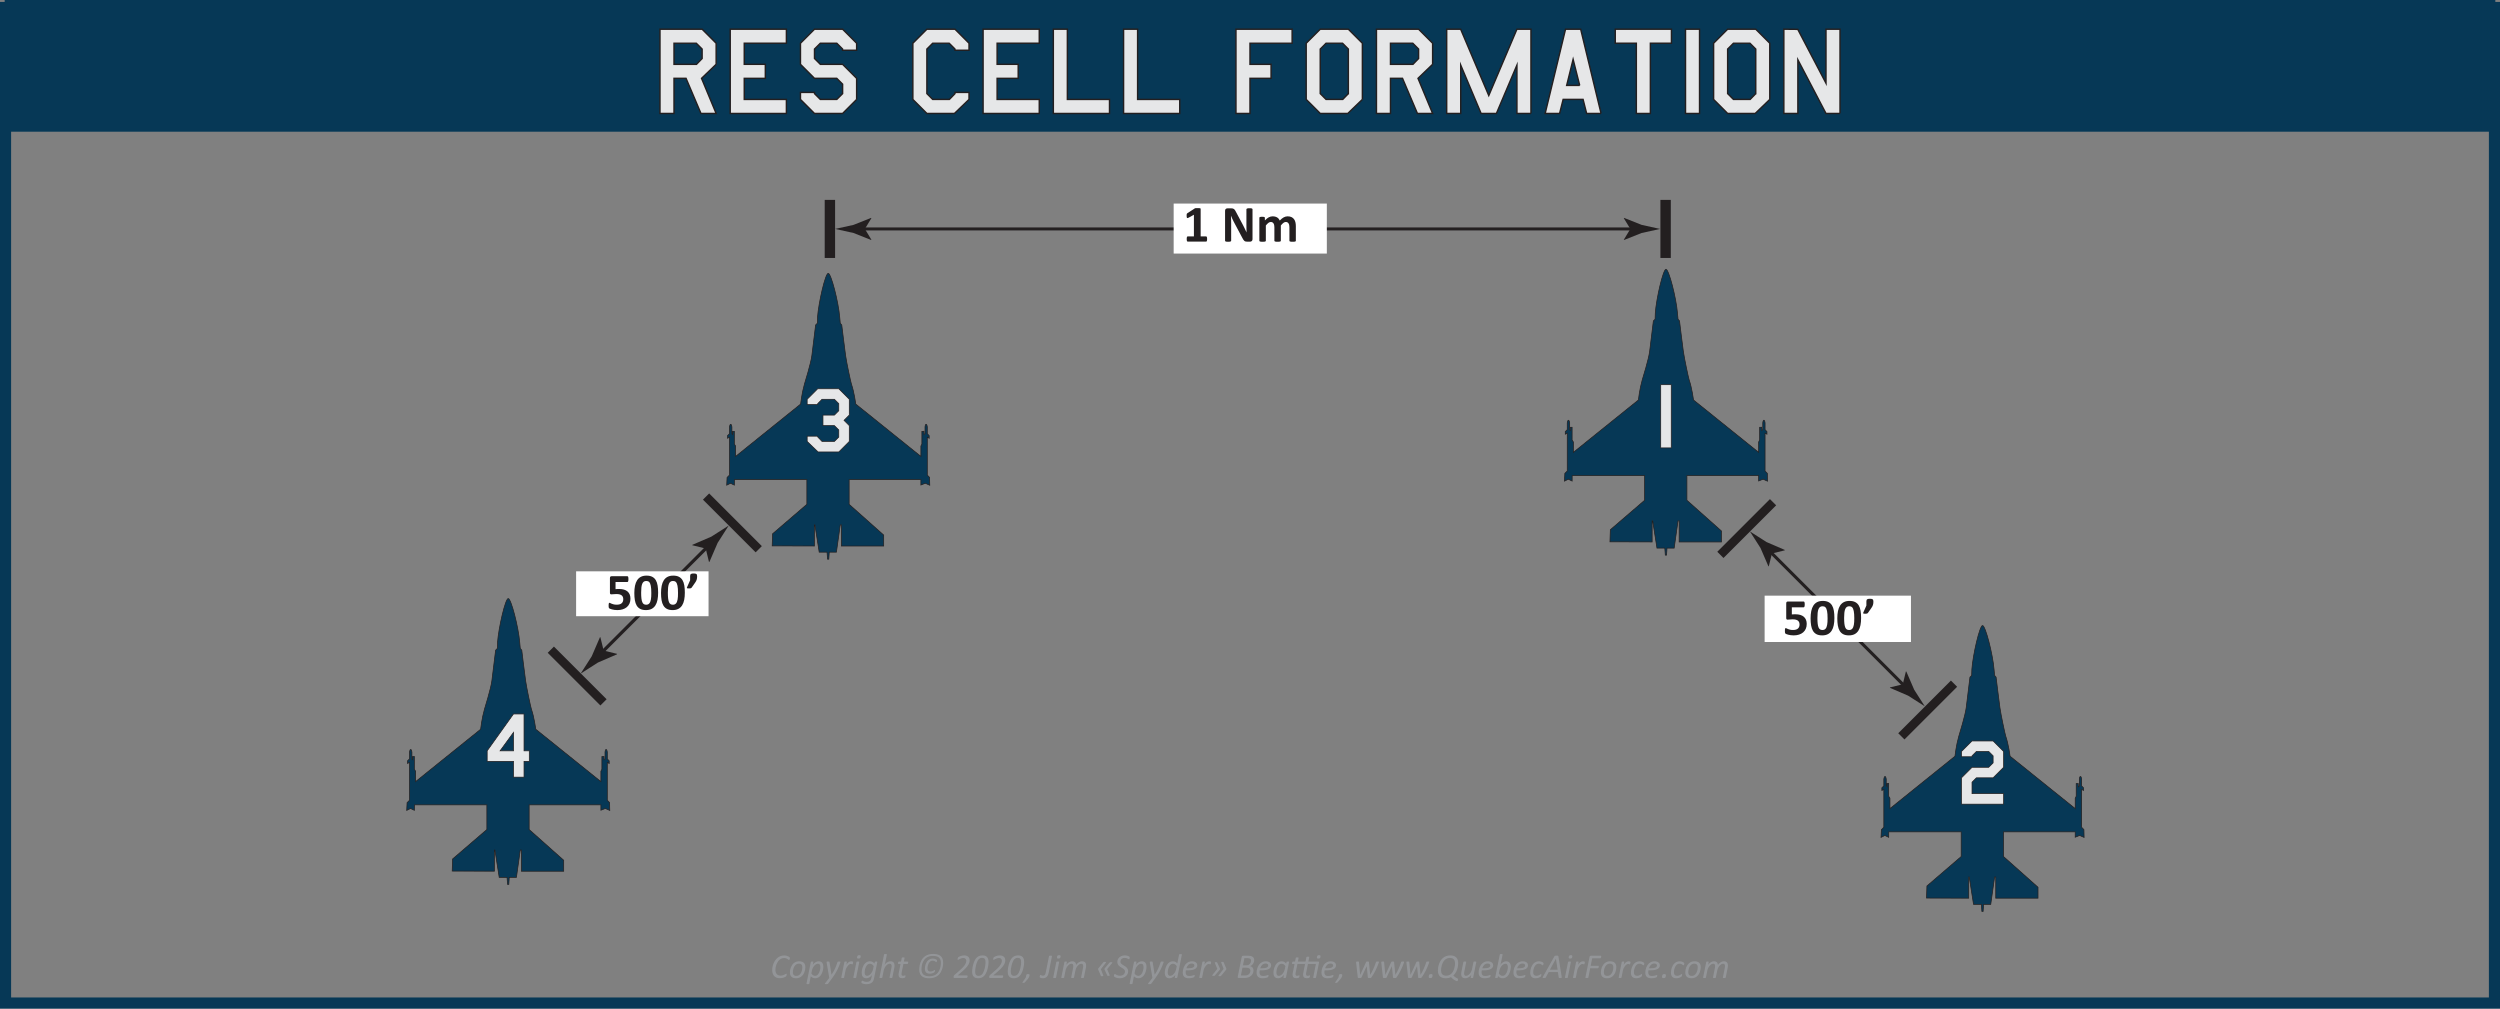 <?xml version="1.0" encoding="UTF-8"?><svg id="Ress_Cell" xmlns="http://www.w3.org/2000/svg" width="301.339mm" height="121.57mm" viewBox="0 0 854.189 344.608"><rect x="0" y="0" width="854.189" height="344.608" fill="#808080" stroke="none"/><defs><style>.cls-1{fill:#fff;}.cls-2{fill:#939598;}.cls-3,.cls-4{fill:#063856;}.cls-5,.cls-6,.cls-7,.cls-8,.cls-9,.cls-10,.cls-4,.cls-11,.cls-12{stroke:#231f20;}.cls-5,.cls-11,.cls-13{fill:#231f20;}.cls-5,.cls-12{stroke-width:3.55px;}.cls-6{stroke-width:1.07px;}.cls-6,.cls-14,.cls-7,.cls-9,.cls-12{fill:none;}.cls-14{stroke:#063856;stroke-width:3.795px;}.cls-7{stroke-width:1.021px;}.cls-8{stroke-width:.5px;}.cls-8,.cls-10{fill:#e6e7e8;}.cls-8,.cls-10,.cls-4{stroke-miterlimit:10;}.cls-9{stroke-width:1.118px;}.cls-10,.cls-4{stroke-width:.25px;}.cls-11{stroke-width:3px;}</style></defs><rect id="Main_Box_Contour" class="cls-14" x="1.897" y="2.553" width="850.395" height="340.158"/><rect id="Box_Header" class="cls-3" x="1.595" width="850.999" height="45"/><g id="txt_Formation_Name"><path class="cls-8" d="m244.695,21.972l-4.991,4.8,4.992,12h-5.199l-5.096-12h-4.105v12h-4.8V9.972h14.4l4.8,4.8v7.2Zm-4.8-1.977v-3.234l-1.989-1.989h-7.61v7.2h7.683l1.917-1.977Z"/><path class="cls-8" d="m268.695,38.772h-19.199V9.972h19.199v4.8h-14.399v7.2h7.2v4.8h-7.2v7.2h14.399v4.8Z"/><path class="cls-8" d="m292.695,33.972l-4.8,4.8h-9.6l-4.8-4.8v-2.4h4.8l.011.422,1.979,1.979h5.621l1.989-1.989v-3.222l-1.989-1.989h-7.61l-4.8-4.8v-7.2l4.8-4.8h9.6l4.8,4.8v2.4h-4.8l-.011-.421-1.979-1.979h-5.621l-1.989,1.989v3.222l1.989,1.989h7.61l4.8,4.8v7.2Z"/><path class="cls-8" d="m331.095,33.972l-4.991,4.8h-9.408l-4.8-4.8V14.772l4.8-4.8h9.6l4.8,4.8v2.4h-4.8l-.011-.421-1.979-1.979h-5.621l-1.989,1.989v15.222l1.989,1.989h5.693l1.913-1.973.004-.428h4.8v2.4Z"/><path class="cls-8" d="m355.095,38.772h-19.199V9.972h19.199v4.8h-14.399v7.2h7.2v4.8h-7.2v7.2h14.399v4.8Z"/><path class="cls-8" d="m379.095,38.772h-19.199V9.972h4.8v24h14.399v4.8Z"/><path class="cls-8" d="m403.095,38.772h-19.199V9.972h4.8v24h14.399v4.8Z"/><path class="cls-8" d="m441.494,14.772h-14.399v7.2h7.2v4.8h-7.2v12h-4.8V9.972h19.199v4.8Z"/><path class="cls-8" d="m465.494,33.972l-4.991,4.8h-9.408l-4.8-4.8V14.772l4.8-4.8h9.6l4.8,4.8v19.2Zm-4.8-1.977v-15.234l-1.989-1.989h-5.621l-1.989,1.989v15.222l1.989,1.989h5.693l1.917-1.977Z"/><path class="cls-8" d="m489.494,21.972l-4.991,4.8,4.992,12h-5.199l-5.096-12h-4.105v12h-4.8V9.972h14.399l4.8,4.8v7.2Zm-4.8-1.977v-3.234l-1.989-1.989h-7.61v7.2h7.683l1.917-1.977Z"/><path class="cls-8" d="m523.095,38.772h-4.8v-16.512l-7.009,16.512h-5.231l-6.96-16.512v16.512h-4.8V9.972h4.777l9.604,22.664,9.618-22.664h4.8v28.8Z"/><path class="cls-8" d="m547.046,38.772h-4.937l-1.21-4.8h-6.81l-1.21,4.8h-4.938l6.96-28.8h5.184l6.96,28.8Zm-7.307-9.6l-2.244-8.878-2.196,8.878h4.44Z"/><path class="cls-8" d="m571.094,14.772h-7.199v24h-4.801V14.772h-7.199v-4.8h19.199v4.8Z"/><path class="cls-8" d="m580.694,38.772h-4.8V9.972h4.8v28.8Z"/><path class="cls-8" d="m604.694,33.972l-4.991,4.8h-9.408l-4.8-4.8V14.772l4.8-4.8h9.6l4.8,4.8v19.2Zm-4.8-1.977v-15.234l-1.989-1.989h-5.621l-1.989,1.989v15.222l1.989,1.989h5.693l1.917-1.977Z"/><path class="cls-8" d="m628.694,38.772h-4.8l-9.6-18.337v18.337h-4.8V9.972l4.766.048,9.634,18.402V9.972h4.8v28.8Z"/></g><line class="cls-6" x1="604.072" y1="187.748" x2="651.486" y2="235.162"/><path class="cls-13" d="m605.43,189.106l4.384-1.068-.031-.155-6.211-2.68c-1.889-1.208-3.779-2.416-5.668-3.624,1.208,1.889,2.416,3.779,3.624,5.668l2.68,6.211.14.047,1.083-4.399Z"/><path class="cls-13" d="m650.128,233.804l1.068-4.384.155.031,2.68,6.211c1.208,1.889,2.416,3.779,3.624,5.668-1.889-1.208-3.779-2.416-5.668-3.624l-6.211-2.68-.047-.14,4.399-1.083Z"/><line class="cls-11" x1="587.811" y1="189.592" x2="605.811" y2="171.592"/><rect class="cls-1" x="602.928" y="203.521" width="49.999" height="15.833"/><path class="cls-13" d="m617.311,213.202c0,.615-.107,1.165-.32,1.648-.215.483-.516.891-.906,1.222-.389.331-.857.584-1.406.76-.547.176-1.155.264-1.823.264-.352,0-.686-.022-1.002-.066s-.601-.1-.853-.167-.459-.135-.619-.202c-.162-.067-.268-.123-.316-.167-.051-.044-.087-.092-.11-.145s-.042-.116-.058-.189c-.014-.073-.024-.166-.03-.277s-.009-.243-.009-.396c0-.164.006-.303.018-.417s.031-.207.057-.277c.027-.07.058-.12.093-.149s.076-.044.123-.044c.059,0,.147.034.269.101.119.067.277.142.475.224.195.082.435.157.716.224s.618.101,1.011.101c.34,0,.648-.035.928-.105.277-.07.514-.183.707-.338s.343-.35.448-.584.158-.516.158-.844c0-.281-.044-.532-.132-.751s-.226-.406-.413-.558-.431-.267-.729-.343-.662-.114-1.09-.114c-.34,0-.648.018-.928.053-.277.035-.54.053-.786.053-.17,0-.292-.042-.364-.127-.074-.085-.11-.242-.11-.47v-4.939c0-.234.046-.403.136-.505.092-.103.236-.154.436-.154h5.388c.053,0,.103.018.149.053s.086.091.119.167c.031.076.055.177.07.303.014.126.021.277.021.453,0,.352-.031.606-.092.765-.062.158-.151.237-.269.237h-4.043v2.435c.205-.023.409-.038.61-.044.203-.006.415-.009.638-.009.615,0,1.161.072,1.64.215.477.144.879.354,1.203.633.326.278.573.624.743,1.037s.255.892.255,1.437Z"/><path class="cls-13" d="m626.768,211.163c0,.908-.074,1.729-.221,2.461s-.385,1.356-.715,1.872c-.332.516-.764.911-1.293,1.187-.531.275-1.18.413-1.947.413-.779,0-1.424-.133-1.934-.4s-.914-.65-1.212-1.151c-.299-.501-.509-1.113-.628-1.837-.121-.724-.181-1.542-.181-2.457,0-.902.075-1.721.224-2.457.15-.735.391-1.361.721-1.876.332-.516.762-.911,1.293-1.187.529-.275,1.176-.413,1.938-.413.779,0,1.424.133,1.938.4.512.267.918.65,1.217,1.151s.508,1.113.625,1.837.176,1.542.176,2.457Zm-2.33.114c0-.539-.014-1.015-.043-1.428s-.074-.772-.137-1.077c-.061-.305-.139-.562-.229-.773-.092-.211-.201-.379-.33-.505s-.275-.215-.439-.268-.346-.079-.545-.079c-.346,0-.631.083-.855.25-.227.167-.404.417-.537.751-.131.334-.225.75-.277,1.248s-.078,1.078-.078,1.74c0,.809.031,1.478.096,2.008s.166.952.305,1.266c.137.313.314.533.531.659s.477.189.781.189c.229,0,.432-.037.607-.11s.33-.183.461-.33c.133-.146.242-.331.33-.554s.158-.48.215-.773c.055-.293.094-.624.115-.993.02-.369.029-.776.029-1.222Z"/><path class="cls-13" d="m635.892,211.163c0,.908-.072,1.729-.219,2.461s-.387,1.356-.717,1.872c-.332.516-.762.911-1.293,1.187-.529.275-1.178.413-1.945.413-.779,0-1.424-.133-1.934-.4s-.914-.65-1.213-1.151-.51-1.113-.629-1.837c-.121-.724-.18-1.542-.18-2.457,0-.902.074-1.721.223-2.457.15-.735.391-1.361.721-1.876.332-.516.762-.911,1.293-1.187.529-.275,1.176-.413,1.938-.413.779,0,1.426.133,1.938.4.514.267.92.65,1.219,1.151s.506,1.113.623,1.837.176,1.542.176,2.457Zm-2.328.114c0-.539-.016-1.015-.045-1.428s-.074-.772-.137-1.077c-.061-.305-.137-.562-.229-.773-.09-.211-.199-.379-.328-.505s-.275-.215-.439-.268-.346-.079-.545-.079c-.346,0-.633.083-.857.25-.227.167-.404.417-.537.751-.131.334-.223.75-.275,1.248s-.08,1.078-.08,1.74c0,.809.033,1.478.098,2.008s.164.952.303,1.266c.137.313.314.533.531.659s.479.189.783.189c.229,0,.43-.037.605-.11s.33-.183.461-.33c.133-.146.242-.331.33-.554s.16-.48.215-.773c.057-.293.094-.624.115-.993.02-.369.031-.776.031-1.222Z"/><path class="cls-13" d="m640.093,205.521c0,.229-.012.438-.035.628s-.061.371-.113.541-.121.335-.203.497-.184.327-.307.497l-1.178,1.688c-.041.059-.088.108-.137.149-.051.041-.109.075-.18.101s-.156.045-.256.057-.225.018-.377.018c-.17,0-.309-.006-.414-.018s-.182-.032-.229-.062-.072-.069-.074-.119c-.004-.05.01-.107.039-.171l1.072-2.426v-1.38c0-.199.023-.36.07-.483s.121-.218.221-.286.225-.111.377-.132.338-.031.555-.031c.205,0,.381.01.527.031s.268.064.363.132c.098.067.168.163.211.286.045.123.066.284.066.483Z"/><line class="cls-11" x1="649.644" y1="251.592" x2="667.644" y2="233.592"/><line class="cls-11" x1="259.242" y1="187.658" x2="241.242" y2="169.658"/><line class="cls-11" x1="206.2" y1="239.98" x2="188.2" y2="221.98"/><line class="cls-9" x1="242.545" y1="186.005" x2="204.84" y2="223.709"/><path class="cls-13" d="m241.126,187.424l1.116,4.58.162-.033,2.799-6.488c1.262-1.974,2.524-3.948,3.786-5.922-1.974,1.262-3.948,2.524-5.922,3.786l-6.489,2.799-.049.146,4.596,1.132Z"/><path class="cls-13" d="m206.259,222.29l4.58,1.116-.033.162-6.489,2.799c-1.974,1.262-3.948,2.524-5.922,3.786,1.262-1.974,2.524-3.948,3.786-5.922l2.799-6.488.146-.049,1.132,4.596Z"/><rect class="cls-1" x="196.844" y="195.208" width="45.25" height="15.334"/><path class="cls-13" d="m215.409,204.559c0,.615-.107,1.165-.321,1.648s-.516.891-.905,1.222-.858.584-1.406.76-1.156.264-1.824.264c-.352,0-.686-.022-1.002-.066s-.601-.1-.853-.167-.458-.135-.62-.202-.267-.123-.316-.167-.086-.092-.11-.145-.042-.116-.057-.189-.025-.166-.031-.277-.009-.243-.009-.396c0-.164.006-.303.018-.417s.031-.207.057-.277.057-.12.092-.149.076-.044.123-.044c.059,0,.148.034.268.101s.278.142.475.224.435.157.716.224.618.101,1.011.101c.34,0,.649-.035.927-.105s.514-.183.708-.338.343-.35.448-.584.158-.516.158-.844c0-.281-.044-.532-.132-.751s-.226-.406-.413-.558-.431-.267-.729-.343-.662-.114-1.09-.114c-.34,0-.649.018-.927.053s-.541.053-.787.053c-.17,0-.292-.042-.365-.127s-.11-.242-.11-.47v-4.939c0-.234.045-.403.136-.505s.236-.154.435-.154h5.388c.053,0,.103.018.149.053s.086.091.119.167.056.177.07.303.022.277.022.453c0,.352-.031.606-.092.765s-.151.237-.268.237h-4.043v2.435c.205-.023.409-.038.611-.044s.415-.009.637-.009c.615,0,1.162.072,1.639.215s.879.354,1.204.633.573.624.743,1.037.255.892.255,1.437Z"/><path class="cls-13" d="m224.867,202.52c0,.908-.074,1.729-.221,2.461s-.385,1.356-.715,1.872c-.332.516-.764.911-1.293,1.187-.531.275-1.18.413-1.947.413-.779,0-1.424-.133-1.934-.4s-.914-.65-1.212-1.151c-.299-.501-.508-1.113-.628-1.837s-.18-1.542-.18-2.457c0-.902.075-1.721.224-2.457s.39-1.361.721-1.876.762-.911,1.293-1.187c.529-.275,1.176-.413,1.938-.413.779,0,1.424.133,1.938.4.512.267.918.65,1.217,1.151s.508,1.113.625,1.837.176,1.542.176,2.457Zm-2.33.114c0-.539-.014-1.015-.043-1.428s-.074-.772-.137-1.077c-.061-.305-.139-.562-.229-.773-.092-.211-.201-.379-.33-.505s-.275-.215-.439-.268-.346-.079-.545-.079c-.346,0-.631.083-.855.25-.227.167-.404.417-.537.751-.131.334-.225.75-.277,1.248s-.078,1.078-.078,1.74c0,.809.031,1.478.096,2.008s.166.952.305,1.266c.137.313.314.533.531.659s.477.189.781.189c.229,0,.432-.037.607-.11s.33-.183.461-.33c.133-.146.242-.331.33-.554s.158-.48.215-.773c.055-.293.094-.624.115-.993.02-.369.029-.776.029-1.222Z"/><path class="cls-13" d="m233.99,202.52c0,.908-.073,1.729-.22,2.461s-.386,1.356-.716,1.872c-.332.516-.763.911-1.293,1.187s-1.179.413-1.946.413c-.779,0-1.424-.133-1.934-.4s-.914-.65-1.213-1.151-.509-1.113-.628-1.837c-.121-.724-.181-1.542-.181-2.457,0-.902.075-1.721.224-2.457.15-.735.39-1.361.721-1.876s.762-.911,1.293-1.187c.529-.275,1.176-.413,1.938-.413.779,0,1.425.133,1.938.4s.919.65,1.218,1.151.507,1.113.624,1.837.176,1.542.176,2.457Zm-2.329.114c0-.539-.015-1.015-.044-1.428s-.074-.772-.137-1.077c-.061-.305-.138-.562-.229-.773s-.2-.379-.329-.505-.275-.215-.439-.268-.346-.079-.545-.079c-.346,0-.632.083-.856.25-.227.167-.404.417-.537.751-.131.334-.224.75-.276,1.248s-.079,1.078-.079,1.74c0,.809.032,1.478.097,2.008s.165.952.304,1.266c.137.313.314.533.531.659s.478.189.782.189c.229,0,.431-.037.606-.11s.33-.183.461-.33c.133-.146.242-.331.33-.554s.159-.48.215-.773.094-.624.115-.993c.02-.369.03-.776.03-1.222Z"/><path class="cls-13" d="m238.191,196.877c0,.229-.012.438-.035.628s-.062.371-.114.541-.12.335-.202.497-.185.327-.308.497l-1.178,1.688c-.041.059-.087.108-.136.149-.051.041-.11.075-.181.101s-.155.045-.255.057-.226.018-.378.018c-.17,0-.308-.006-.413-.018s-.182-.032-.229-.062-.072-.069-.074-.119c-.004-.05.01-.107.039-.171l1.072-2.426v-1.38c0-.199.023-.36.07-.483s.12-.218.22-.286.226-.111.378-.132.337-.031.554-.031c.205,0,.381.01.527.031s.269.064.364.132c.098.067.168.163.211.286.045.123.066.284.066.483Z"/><line class="cls-7" x1="293.67" y1="78.221" x2="558.88" y2="78.221"/><path class="cls-13" d="m295.503,78.221l2.238-3.68-.126-.083-6,2.383c-2.09.46-4.181.92-6.271,1.38,2.09.46,4.181.92,6.271,1.38l6,2.383.126-.063-2.238-3.7Z"/><path class="cls-13" d="m557.047,78.221l-2.238-3.68.126-.083,6,2.383c2.09.46,4.181.92,6.271,1.38-2.09.46-4.181.92-6.271,1.38l-6,2.383-.126-.063,2.238-3.7Z"/><line class="cls-5" x1="283.556" y1="88.142" x2="283.556" y2="68.299"/><line class="cls-12" x1="569.097" y1="88.142" x2="569.097" y2="68.299"/><rect class="cls-1" x="401.013" y="69.554" width="52.334" height="17.084"/><path class="cls-13" d="m412.437,81.676c0,.164-.009.303-.026.417s-.043.205-.074.272c-.033.067-.069.116-.11.145s-.088.044-.141.044h-6.275c-.047,0-.091-.015-.132-.044s-.078-.078-.109-.145c-.033-.067-.058-.158-.075-.272s-.026-.253-.026-.417c0-.17.008-.312.021-.426.016-.114.039-.207.07-.277.033-.07.069-.122.11-.154s.088-.048.141-.048h2.118v-7.4l-1.828,1.011c-.135.064-.244.104-.33.119-.084.015-.152-.003-.201-.053-.051-.05-.084-.136-.102-.259s-.026-.296-.026-.519c0-.141.003-.256.009-.347s.021-.168.044-.233.056-.117.097-.158.097-.085.167-.132l2.443-1.582c.029-.023.065-.042.11-.057.043-.015.101-.026.171-.035s.163-.015.276-.018c.115-.003.263-.004.444-.004.223,0,.403.004.54.013.139.009.242.023.312.044s.117.048.141.083.035.079.035.132v9.396h1.854c.053,0,.101.016.146.048.043.032.082.083.113.154.033.07.057.163.07.277.016.114.022.256.022.426Z"/><path class="cls-13" d="m427.95,81.746c0,.135-.023.255-.07.36s-.109.193-.189.264c-.078.07-.174.122-.281.154-.109.032-.219.048-.33.048h-.984c-.205,0-.381-.021-.531-.062-.148-.041-.287-.116-.412-.224-.127-.108-.248-.255-.365-.439s-.25-.423-.396-.716l-2.83-5.317c-.164-.316-.33-.658-.5-1.024s-.322-.722-.457-1.068h-.018c.023.422.041.842.053,1.261s.018.851.018,1.296v5.95c0,.059-.018.111-.049.158-.033.047-.088.086-.166.119-.08.032-.188.057-.322.075s-.307.026-.518.026c-.205,0-.375-.009-.51-.026s-.24-.042-.316-.075-.129-.072-.158-.119-.045-.1-.045-.158v-10.222c0-.275.08-.482.242-.62.16-.138.359-.207.594-.207h1.238c.223,0,.41.019.562.057s.289.101.41.189c.119.088.232.209.338.365s.213.347.324.576l2.215,4.157c.129.252.256.5.383.743.125.243.248.486.365.729s.23.482.342.716.221.469.326.703h.008c-.018-.41-.029-.838-.039-1.283-.008-.445-.014-.87-.014-1.274v-5.335c0-.059.018-.111.053-.158s.094-.088.176-.123.191-.06.326-.075.307-.022.518-.022c.199,0,.367.007.502.022s.238.04.312.075c.072.035.123.076.152.123s.045.1.045.158v10.222Z"/><path class="cls-13" d="m442.768,82.256c0,.059-.018.11-.053.154s-.094.081-.176.11-.193.051-.334.066-.318.022-.535.022c-.223,0-.404-.007-.545-.022s-.254-.037-.338-.066c-.086-.029-.145-.066-.176-.11-.033-.044-.049-.095-.049-.154v-4.649c0-.264-.025-.504-.074-.721-.051-.217-.127-.403-.229-.558-.104-.155-.232-.275-.387-.36-.156-.085-.342-.127-.559-.127-.264,0-.531.103-.801.308s-.562.504-.879.896v5.212c0,.059-.018.11-.053.154s-.096.081-.18.11c-.086.029-.197.051-.338.066s-.316.022-.527.022c-.217,0-.396-.007-.537-.022s-.254-.037-.338-.066c-.086-.029-.145-.066-.18-.11s-.053-.095-.053-.154v-4.649c0-.264-.025-.504-.074-.721-.051-.217-.125-.403-.225-.558s-.229-.275-.387-.36-.344-.127-.555-.127c-.27,0-.539.103-.809.308s-.559.504-.869.896v5.212c0,.059-.018.11-.053.154s-.096.081-.18.11c-.086.029-.199.051-.34.066s-.318.022-.535.022-.396-.007-.537-.022-.254-.037-.338-.066c-.086-.029-.145-.066-.18-.11s-.053-.095-.053-.154v-7.84c0-.059.014-.11.043-.154s.082-.081.158-.11.174-.051.295-.066c.119-.015.271-.022.453-.022.188,0,.342.007.465.022s.219.037.287.066c.066.029.115.066.145.11s.043.095.043.154v.905c.434-.469.867-.82,1.297-1.055.432-.234.881-.352,1.35-.352.322,0,.611.034.869.101s.488.164.691.29c.201.126.375.277.521.453s.27.372.369.589c.234-.252.465-.469.691-.65.225-.182.447-.33.668-.444.219-.114.439-.199.658-.255.221-.056.443-.083.672-.083.521,0,.961.088,1.318.264s.646.415.867.716c.219.302.375.655.469,1.059s.141.832.141,1.283v5.019Z"/><path id="F-16_1" class="cls-4" d="m568.821,187.27h-2.674l-1.467-9.326h-.19v7.223l-14.407-.047.136-4.122,11.709-10.066v-8.443h-24.758l-.018,1.877-1.307-.642-1.306.666.129-2.645.825-.811v-12.945l-.664.362-.012-.888.676-.659v-2.323s.12-.891.406-.899.413.895.413.895v2.327l.28.28v-1.096h.554v4.348l.433.683v3.545l22.217-17.887s.416-3.758,1.3-6.803c.233-.8,2.184-7.039,2.538-9.744.315-2.406,1.282-10.476,1.282-10.476l.593-.597s.027-1.566.067-2.121c.354-4.926,2.661-14.936,3.652-14.936s3.5,9.819,3.918,14.936c.041.534.195,2.121.195,2.121l.508.597s1.009,8.325,1.317,10.476c.356,2.488,1.744,9.023,1.995,9.744.93,2.675,1.476,6.803,1.476,6.803l22.251,17.887v-3.545l.342-.683v-4.341l.676-.015.043,1.104.349-.28v-2.327s.069-.895.374-.895.404.895.404.895v2.327l.641.659v.888l-.641-.362v12.945l.779.811.06,2.658-1.514-.679-1.513.605v-1.84h-24.518v8.443l11.801,10.498v3.738s-14.441,0-14.441,0v-7.223h-.391l-1.319,9.326h-2.447l-.155,2.397h-.423s-.174-2.397-.174-2.397Z"/><path class="cls-10" d="m571.026,153.037h-3.6v-21.6h3.6v21.6Z"/><path id="F-16_1-2" class="cls-4" d="m676.985,308.992h-2.674l-1.467-9.326h-.19v7.223l-14.407-.047.136-4.122,11.709-10.066v-8.443h-24.758l-.018,1.877-1.307-.642-1.306.666.129-2.645.825-.811v-12.945l-.664.362-.012-.888.676-.659v-2.323s.12-.891.406-.899.413.895.413.895v2.327l.28.28v-1.096h.554v4.348l.433.683v3.545l22.217-17.887s.416-3.758,1.3-6.803c.233-.8,2.184-7.039,2.538-9.744.315-2.406,1.282-10.476,1.282-10.476l.593-.597s.027-1.566.067-2.121c.354-4.926,2.661-14.936,3.652-14.936s3.5,9.819,3.918,14.936c.041.534.195,2.121.195,2.121l.508.597s1.009,8.325,1.317,10.476c.356,2.488,1.744,9.023,1.995,9.744.93,2.675,1.476,6.803,1.476,6.803l22.251,17.887v-3.545l.342-.683v-4.341l.676-.015.043,1.104.349-.28v-2.327s.069-.895.374-.895.404.895.404.895v2.327l.641.659v.888l-.641-.362v12.945l.779.811.06,2.658-1.514-.679-1.513.605v-1.84h-24.518v8.443l11.801,10.498v3.738s-14.441,0-14.441,0v-7.223h-.391l-1.319,9.326h-2.447l-.155,2.397h-.423s-.174-2.397-.174-2.397Z"/><path class="cls-10" d="m684.591,274.759h-14.4v-9l3.601-3.6h5.708l1.492-1.492v-2.417l-1.492-1.492h-4.217l-1.483,1.484-.008.316h-3.601v-1.8l3.601-3.6h7.2l3.6,3.6v5.4l-3.6,3.6h-5.709l-1.491,1.492v3.908h10.8v3.6Z"/><path id="F-16_1-3" class="cls-4" d="m282.578,188.659h-2.674l-1.467-9.326h-.19v7.223l-14.407-.047.136-4.122,11.709-10.066v-8.443h-24.758l-.018,1.877-1.307-.642-1.306.666.129-2.645.825-.811v-12.945l-.664.362-.012-.888.676-.659v-2.323s.12-.891.406-.899.413.895.413.895v2.327l.28.28v-1.096h.554v4.348l.433.683v3.545l22.217-17.887s.416-3.758,1.3-6.803c.233-.8,2.184-7.039,2.538-9.744.315-2.406,1.282-10.476,1.282-10.476l.593-.597s.027-1.566.067-2.121c.354-4.926,2.661-14.936,3.652-14.936s3.5,9.819,3.918,14.936c.041.534.195,2.121.195,2.121l.508.597s1.009,8.325,1.317,10.476c.356,2.488,1.744,9.023,1.995,9.744.93,2.675,1.476,6.803,1.476,6.803l22.251,17.887v-3.545l.342-.683v-4.341l.676-.015.043,1.104.349-.28v-2.327s.069-.895.374-.895.404.895.404.895v2.327l.641.659v.888l-.641-.362v12.945l.779.811.06,2.658-1.514-.679-1.513.605v-1.84h-24.518v8.443l11.801,10.498v3.738s-14.441,0-14.441,0v-7.223h-.391l-1.319,9.326h-2.447l-.155,2.397h-.423s-.174-2.397-.174-2.397Z"/><path class="cls-10" d="m290.184,150.826l-3.6,3.6h-7.056l-3.744-3.6v-1.8h3.6l.029.294,1.462,1.506h4.218l1.492-1.492v-2.417l-1.491-1.492h-3.909v-3.6h3.908l1.492-1.492v-2.417l-1.492-1.492h-4.217l-1.483,1.484-.008.316h-3.6v-1.8l3.6-3.6h7.2l3.6,3.6v5.4l-1.8,1.8,1.8,1.8v5.4Z"/><path id="F-16_1-4" class="cls-4" d="m173.244,299.77h-2.674l-1.467-9.326h-.19v7.223l-14.407-.047.136-4.122,11.709-10.066v-8.443h-24.758l-.018,1.877-1.307-.642-1.306.666.129-2.645.825-.811v-12.945l-.664.362-.012-.888.676-.659v-2.323s.12-.891.406-.899.413.895.413.895v2.327l.28.28v-1.096h.554v4.348l.433.683v3.545l22.217-17.887s.416-3.758,1.3-6.803c.233-.8,2.184-7.039,2.538-9.744.315-2.406,1.282-10.476,1.282-10.476l.593-.597s.027-1.566.067-2.121c.354-4.926,2.661-14.936,3.652-14.936s3.5,9.819,3.918,14.936c.041.534.195,2.121.195,2.121l.508.597s1.009,8.325,1.317,10.476c.356,2.488,1.744,9.023,1.995,9.744.93,2.675,1.476,6.803,1.476,6.803l22.251,17.887v-3.545l.342-.683v-4.341l.676-.015.043,1.104.349-.28v-2.327s.069-.895.374-.895.404.895.404.895v2.327l.641.659v.888l-.641-.362v12.945l.779.811.06,2.658-1.514-.679-1.513.605v-1.84h-24.518v8.443l11.801,10.498v3.738s-14.441,0-14.441,0v-7.223h-.391l-1.319,9.326h-2.447l-.155,2.397h-.423s-.174-2.397-.174-2.397Z"/><path class="cls-10" d="m180.85,260.137h-1.8v5.4h-3.6v-5.4h-9v-3.6l9-12.6h3.6v12.6h1.8v3.6Zm-5.4-3.6v-6.283l-4.576,6.283h4.576Z"/><path class="cls-2" d="m269.879,327.325c0,.082-.014.184-.041.305s-.063.217-.108.287-.093.105-.144.105c-.055,0-.119-.036-.193-.108s-.174-.15-.299-.234-.286-.162-.483-.234-.444-.108-.741-.108c-.328,0-.627.062-.896.185s-.513.289-.729.498-.407.45-.571.724-.3.56-.407.858-.188.601-.243.905-.082.594-.082.867c0,.312.039.591.117.835s.191.45.34.618.33.295.545.381.459.129.732.129c.305,0,.567-.034.788-.103s.41-.145.568-.229.29-.16.396-.229.191-.103.258-.103c.043,0,.074.016.094.047s.029.078.029.141c0,.02-.003.048-.009.085s-.013.077-.021.12-.017.09-.026.141-.022.099-.038.144-.032.086-.05.123-.047.075-.088.114-.127.097-.258.173-.291.148-.48.217-.402.127-.639.176-.487.073-.753.073c-.398,0-.758-.06-1.078-.179s-.593-.295-.817-.527-.398-.521-.521-.867-.185-.743-.185-1.192c0-.371.039-.753.117-1.146s.193-.774.346-1.146.343-.721.571-1.049.494-.616.797-.864.644-.443,1.022-.586.795-.214,1.248-.214c.285,0,.552.032.8.097s.46.146.636.243.303.185.381.261.117.165.117.267Z"/><path class="cls-2" d="m275.164,330.46c0,.289-.027.584-.082.885s-.138.591-.249.87-.253.542-.425.788-.374.461-.606.645-.496.329-.791.437-.624.161-.987.161c-.375,0-.696-.045-.964-.135s-.487-.221-.659-.393-.299-.383-.381-.633-.123-.533-.123-.85c0-.289.026-.584.079-.885s.136-.59.249-.867.255-.54.425-.788.371-.464.604-.647.496-.329.791-.437.624-.161.987-.161c.375,0,.696.046.964.138s.488.224.662.396.302.383.384.633.123.531.123.844Zm-1.02.059c0-.195-.021-.371-.062-.527s-.109-.288-.205-.396-.221-.19-.375-.249-.341-.088-.56-.088c-.234,0-.447.042-.639.126s-.362.197-.513.34-.281.31-.393.501-.203.396-.275.612-.126.439-.161.668-.053.452-.053.671c0,.195.021.371.064.527s.112.289.208.398.22.193.372.252.338.088.557.088c.238,0,.452-.042.642-.126s.359-.198.51-.343.281-.312.393-.504.203-.396.275-.615.126-.441.161-.668.053-.449.053-.668Z"/><path class="cls-2" d="m281.316,330.36c0,.227-.021.481-.064.765s-.111.569-.205.858-.214.569-.36.841-.323.513-.53.724-.446.38-.718.507-.579.19-.923.19c-.176,0-.336-.018-.48-.053s-.277-.084-.398-.146-.232-.136-.334-.22-.195-.177-.281-.278l-.498,2.531c-.008.031-.021.059-.038.082s-.046.043-.085.059-.091.027-.155.035-.146.012-.243.012c-.09,0-.165-.004-.226-.012s-.108-.02-.144-.035-.058-.035-.067-.059-.013-.051-.009-.082l1.482-7.371c.008-.062.047-.107.117-.135s.188-.041.352-.041c.082,0,.148.003.199.009s.092.016.123.029.051.032.059.056.01.051.006.082l-.199,1.002c.055-.129.147-.267.278-.413s.287-.283.469-.41.384-.231.606-.313.449-.123.68-.123c.297,0,.546.051.747.152s.364.237.489.407.215.371.27.604.082.481.082.747Zm-1.014.064c0-.168-.015-.322-.044-.463s-.076-.262-.141-.363-.148-.18-.252-.234-.231-.082-.384-.082c-.211,0-.426.059-.645.176s-.422.281-.609.492-.354.46-.501.747-.253.601-.319.94l-.193.967c.184.273.381.478.592.612s.449.202.715.202c.207,0,.396-.049.565-.146s.32-.229.451-.393.244-.35.34-.557.176-.422.24-.645.111-.443.141-.662.044-.416.044-.592Z"/><path class="cls-2" d="m287.164,328.673c0,.043-.004.087-.012.132s-.021.087-.041.126c-.129.355-.27.726-.422,1.11s-.33.787-.533,1.207-.44.858-.712,1.315-.595.938-.97,1.441l-1.518,2.068c-.023.031-.053.059-.088.082s-.078.044-.129.062-.112.03-.185.038-.157.012-.255.012c-.105,0-.192-.005-.261-.015s-.12-.026-.155-.05-.051-.055-.047-.094.027-.086.07-.141l1.43-1.834-.873-5.15c-.008-.047-.014-.09-.018-.129s-.006-.072-.006-.1c0-.043.007-.079.021-.108s.04-.053.079-.07.091-.029.155-.035.144-.009.237-.009c.105,0,.188.003.249.009s.107.016.141.029.057.034.07.062.022.061.026.1l.686,4.301h.012c.242-.34.461-.686.656-1.037s.375-.708.539-1.069.315-.727.454-1.096.269-.743.39-1.122c.008-.031.022-.058.044-.079s.053-.04.094-.056.097-.026.167-.032.158-.009.264-.009c.176,0,.293.012.352.035s.088.059.088.105Z"/><path class="cls-2" d="m291.494,328.72c0,.016-.003.046-.009.091s-.013.097-.021.155-.02.119-.035.182-.035.12-.059.173-.048.097-.073.132-.054.053-.085.053-.065-.007-.103-.021-.078-.03-.123-.05-.097-.036-.155-.05-.127-.021-.205-.021c-.133,0-.286.058-.46.173s-.345.274-.513.478-.321.443-.46.721-.241.578-.308.902l-.463,2.35c-.008.031-.021.058-.041.079s-.049.04-.088.056-.091.027-.155.035-.144.012-.237.012c-.098,0-.177-.004-.237-.012s-.107-.02-.141-.035-.055-.034-.064-.056-.011-.048-.003-.079l1.049-5.279c.004-.027.016-.053.035-.076s.049-.043.088-.059.087-.026.144-.032.124-.009.202-.009c.082,0,.149.003.202.009s.094.017.123.032.048.035.056.059.01.049.006.076l-.193.961c.09-.16.196-.314.319-.463s.257-.278.401-.39.296-.2.454-.267.313-.1.466-.1c.066,0,.134.005.202.015s.132.021.19.035.11.029.155.047.079.038.103.062.035.061.035.111Z"/><path class="cls-2" d="m292.537,333.987c-.008.031-.021.058-.041.079s-.049.04-.088.056-.091.027-.155.035-.144.012-.237.012c-.098,0-.177-.004-.237-.012s-.107-.02-.141-.035-.055-.034-.064-.056-.011-.048-.003-.079l1.049-5.273c.004-.027.016-.053.035-.076s.049-.043.088-.059.091-.027.155-.035.146-.012.243-.012c.094,0,.171.004.231.012s.107.02.141.035.055.035.064.059.013.049.009.076l-1.049,5.273Zm1.518-7.049c-.02.109-.046.201-.079.275s-.077.134-.132.179-.123.077-.205.097-.182.029-.299.029c-.113,0-.207-.01-.281-.029s-.129-.052-.164-.097-.055-.104-.059-.179.004-.166.023-.275c.023-.109.053-.2.088-.272s.079-.133.132-.182.12-.082.202-.1.182-.026.299-.026c.113,0,.206.009.278.026s.127.051.164.1.058.109.062.182-.006.163-.029.272Z"/><path class="cls-2" d="m298.613,334.403c-.062.312-.163.586-.302.82s-.315.429-.53.583-.47.271-.765.349-.63.117-1.005.117c-.324,0-.62-.032-.888-.097s-.481-.142-.642-.231c-.059-.039-.099-.077-.12-.114s-.032-.085-.032-.144c0-.023,0-.057.003-.1s.008-.086.018-.129.021-.088.035-.135.031-.089.053-.126.048-.066.079-.088.064-.032.1-.032c.047,0,.105.021.176.062s.164.087.281.138.263.098.437.141.388.064.642.064c.211,0,.401-.021.571-.064s.318-.107.445-.193.23-.195.311-.328.14-.291.179-.475c.066-.355.133-.65.199-.885s.121-.416.164-.545c-.062.145-.162.29-.299.437s-.295.281-.475.404-.377.223-.592.299-.434.114-.656.114c-.293,0-.541-.049-.744-.146s-.366-.231-.489-.401-.212-.371-.267-.604-.082-.483-.082-.753c0-.227.021-.481.064-.765s.111-.568.205-.855.214-.566.36-.838.323-.514.53-.727.446-.384.718-.513.579-.193.923-.193c.348,0,.646.07.894.211s.47.334.665.58l.111-.533c.016-.062.061-.107.135-.135s.189-.041.346-.041c.078,0,.144.003.196.009s.095.017.126.032.051.035.059.059.01.049.006.076l-1.143,5.695Zm-.094-4.312c-.184-.27-.382-.472-.595-.606s-.452-.202-.718-.202c-.211,0-.4.049-.568.146s-.317.228-.448.39-.245.349-.343.56-.177.427-.237.647-.105.439-.135.656-.044.413-.044.589c0,.168.015.322.044.463s.076.261.141.36.148.179.252.237.229.088.378.088c.215,0,.431-.06.647-.179s.419-.284.606-.495.354-.46.498-.747.252-.601.322-.94l.199-.967Z"/><path class="cls-2" d="m304.9,333.987c-.008.031-.021.058-.041.079s-.05.04-.091.056-.093.027-.155.035-.143.012-.24.012c-.094,0-.171-.004-.231-.012s-.107-.02-.141-.035-.055-.034-.064-.056-.013-.048-.009-.079l.65-3.258c.02-.102.036-.216.05-.343s.021-.237.021-.331c0-.113-.012-.217-.035-.311s-.062-.175-.114-.243-.121-.122-.205-.161-.187-.059-.308-.059c-.207,0-.419.061-.636.182s-.418.288-.604.501-.352.464-.498.753-.253.6-.319.932l-.469,2.338c-.008.031-.021.058-.041.079s-.049.04-.088.056-.091.027-.155.035-.144.012-.237.012c-.098,0-.177-.004-.237-.012s-.107-.02-.141-.035-.055-.034-.064-.056-.011-.048-.003-.079l1.559-7.828c.008-.031.021-.059.038-.082s.047-.043.088-.059.094-.027.158-.035.146-.012.243-.012c.094,0,.171.004.231.012s.107.02.141.035.054.035.062.059.01.051.006.082l-.469,2.385c-.02.102-.043.205-.07.311s-.056.21-.085.313-.059.202-.088.296-.056.176-.079.246c.062-.137.16-.278.293-.425s.289-.281.469-.404.378-.226.595-.308.44-.123.671-.123c.25,0,.463.036.639.108s.319.172.431.299.192.278.243.454.076.365.076.568c0,.141-.008.277-.023.41s-.037.268-.064.404l-.656,3.293Z"/><path class="cls-2" d="m310.32,328.772c0,.035-.002.073-.006.114s-.012.083-.023.126-.027.086-.047.129-.04.081-.062.114-.046.06-.073.079-.059.029-.094.029h-1.348l-.592,2.941c-.016.082-.029.174-.041.275s-.018.186-.018.252c0,.199.042.345.126.437s.22.138.407.138c.105,0,.197-.009.275-.026s.146-.036.202-.056.106-.038.149-.056.08-.026.111-.026.056.011.073.032.026.062.026.12c0,.051-.005.106-.015.167s-.022.12-.038.179-.035.111-.059.158-.049.084-.076.111c-.031.027-.078.055-.141.082s-.135.052-.217.073-.169.038-.261.05-.183.018-.272.018c-.219,0-.408-.023-.568-.07s-.295-.12-.404-.22-.19-.225-.243-.375-.079-.331-.079-.542c0-.047.002-.099.006-.155s.011-.116.021-.179l.029-.188c.01-.062.021-.121.032-.176l.592-2.965h-.732c-.043,0-.076-.013-.1-.038s-.035-.075-.035-.149c0-.055.006-.118.018-.19s.029-.14.053-.202.054-.115.091-.158.081-.064.132-.064h.738l.252-1.254c.004-.027.017-.053.038-.076s.052-.044.091-.062.091-.03.155-.038.144-.012.237-.012.171.004.231.012.107.021.141.038.055.038.064.062.013.049.009.076l-.252,1.254h1.348c.059,0,.098.021.117.064s.029.092.029.146Z"/><path class="cls-2" d="m322.256,328.884c0,.191-.011.415-.032.671s-.062.527-.12.814-.14.581-.243.882-.238.596-.404.885-.367.562-.604.817-.516.479-.838.671-.691.343-1.107.454-.89.167-1.421.167c-.457,0-.859-.038-1.207-.114s-.647-.183-.899-.319-.461-.298-.627-.483-.3-.388-.401-.606-.173-.448-.214-.688-.062-.485-.062-.735c0-.188.011-.409.032-.665s.062-.528.12-.817.14-.585.243-.888.237-.599.401-.888.365-.561.604-.814.519-.478.841-.671.692-.346,1.11-.457.893-.167,1.424-.167c.453,0,.853.038,1.198.114s.645.182.896.316.462.295.63.48.303.388.404.606.173.449.214.691.062.49.062.744Zm-4.646,4.682c.43,0,.816-.049,1.16-.146s.646-.229.908-.393.488-.356.68-.577.354-.455.486-.703.241-.501.325-.759.148-.509.193-.753.076-.474.094-.688.026-.4.026-.557c0-.199-.014-.397-.041-.595s-.078-.384-.152-.56-.176-.338-.305-.486-.295-.277-.498-.387-.449-.195-.738-.258-.629-.094-1.02-.094c-.438,0-.829.05-1.175.149s-.65.233-.914.401-.491.363-.683.586-.354.458-.486.706-.24.502-.322.762-.145.511-.188.753-.072.468-.088.677-.023.388-.023.536c0,.199.014.397.041.595s.077.384.149.56.173.339.302.489.295.28.498.39.45.195.741.258.634.094,1.028.094Zm2.555-5.396c0,.062-.007.126-.021.19s-.032.125-.056.182-.052.104-.085.141-.073.056-.12.056c-.051,0-.104-.026-.158-.079s-.126-.111-.214-.176-.198-.122-.331-.173-.303-.076-.51-.076c-.234,0-.44.047-.618.141s-.332.215-.463.363-.24.317-.328.507-.158.381-.211.574-.091.382-.114.565-.035.34-.035.469c0,.363.08.638.24.823s.402.278.727.278c.234,0,.435-.029.601-.088s.307-.122.422-.19.211-.131.287-.188.142-.085.196-.085c.031,0,.057.012.076.035s.029.062.029.117c0,.039-.005.086-.015.141s-.021.111-.035.17-.032.114-.056.167-.049.093-.076.12c-.066.059-.153.119-.261.182s-.229.12-.366.173-.288.095-.454.126-.337.047-.513.047c-.57,0-.997-.143-1.28-.428s-.425-.709-.425-1.271c0-.207.02-.438.059-.694s.102-.512.188-.768.198-.504.337-.744.308-.453.507-.639.434-.335.703-.448.576-.17.92-.17c.297,0,.552.038.765.114s.394.171.542.284c.051.043.088.083.111.12s.035.081.035.132Z"/><path class="cls-2" d="m330.605,333.519c0,.023-.003.057-.009.1s-.015.087-.026.132-.026.091-.044.138-.039.088-.064.123-.054.064-.085.088-.066.035-.105.035h-4.189c-.051,0-.094-.006-.129-.018s-.062-.028-.082-.05-.034-.047-.044-.076-.015-.063-.015-.103.003-.09.009-.152.021-.131.044-.205.059-.149.105-.226.111-.149.193-.22l1.951-1.711c.305-.266.567-.515.788-.747s.406-.449.557-.65.271-.387.36-.557.16-.325.211-.466.084-.269.1-.384.023-.218.023-.308c0-.094-.015-.194-.044-.302s-.08-.208-.152-.302-.175-.172-.308-.234-.301-.094-.504-.094c-.223,0-.436.033-.639.1s-.387.14-.551.22-.302.154-.413.223-.188.103-.231.103c-.039,0-.07-.02-.094-.059s-.035-.096-.035-.17c0-.031.003-.065.009-.103s.012-.077.018-.12.016-.086.029-.129.029-.084.047-.123.037-.077.059-.114.046-.069.073-.097c.043-.043.128-.1.255-.17s.28-.139.46-.205.379-.124.598-.173.445-.073.68-.073c.375,0,.686.053.932.158s.44.238.583.398.242.334.299.521.085.365.085.533c0,.16-.012.324-.035.492s-.069.345-.138.53-.164.382-.287.589-.283.431-.48.671-.436.5-.715.779-.612.583-.999.911l-1.465,1.254h3.234c.066,0,.113.024.141.073s.041.104.041.167Z"/><path class="cls-2" d="m337.76,328.714c0,.172-.011.382-.032.63s-.057.516-.105.803-.112.585-.19.894-.174.609-.287.902-.247.572-.401.838-.331.496-.53.691c-.23.234-.509.422-.835.562s-.708.211-1.146.211c-.367,0-.682-.05-.943-.149s-.477-.246-.645-.439-.291-.432-.369-.715-.117-.606-.117-.97c0-.172.011-.382.032-.63s.057-.516.105-.803.112-.584.19-.891.175-.607.29-.902.249-.574.401-.838.328-.495.527-.694c.121-.121.253-.23.396-.328s.297-.179.463-.243.343-.114.53-.149.387-.053.598-.053c.371,0,.688.051.949.152s.476.249.642.442.287.432.363.715.114.604.114.964Zm-1.025.012c0-.496-.093-.863-.278-1.102s-.481-.357-.888-.357c-.23,0-.438.04-.624.12s-.356.196-.513.349c-.156.156-.295.35-.416.58s-.229.479-.322.747-.172.543-.234.826-.114.557-.155.82-.071.504-.091.721-.029.394-.029.53c0,.496.094.863.281,1.102s.482.357.885.357c.234,0,.444-.04.63-.12s.354-.196.507-.349.29-.345.413-.577.231-.482.325-.75.173-.543.237-.826.117-.556.158-.817.07-.502.088-.721.026-.396.026-.533Z"/><path class="cls-2" d="m342.769,333.519c0,.023-.003.057-.009.1s-.015.087-.026.132-.026.091-.044.138-.039.088-.064.123-.054.064-.085.088-.066.035-.105.035h-4.189c-.051,0-.094-.006-.129-.018s-.062-.028-.082-.05-.034-.047-.044-.076-.015-.063-.015-.103.003-.09.009-.152.021-.131.044-.205.059-.149.105-.226.111-.149.193-.22l1.951-1.711c.305-.266.567-.515.788-.747s.406-.449.557-.65.271-.387.36-.557.16-.325.211-.466.084-.269.1-.384.023-.218.023-.308c0-.094-.015-.194-.044-.302s-.08-.208-.152-.302-.175-.172-.308-.234-.301-.094-.504-.094c-.223,0-.436.033-.639.1s-.387.14-.551.22-.302.154-.413.223-.188.103-.231.103c-.039,0-.07-.02-.094-.059s-.035-.096-.035-.17c0-.031.003-.065.009-.103s.012-.077.018-.12.016-.086.029-.129.029-.084.047-.123.037-.077.059-.114.046-.069.073-.097c.043-.043.128-.1.255-.17s.28-.139.46-.205.379-.124.598-.173.445-.073.68-.073c.375,0,.686.053.932.158s.44.238.583.398.242.334.299.521.085.365.085.533c0,.16-.012.324-.035.492s-.069.345-.138.53-.164.382-.287.589-.283.431-.48.671-.436.5-.715.779-.612.583-.999.911l-1.465,1.254h3.234c.066,0,.113.024.141.073s.041.104.041.167Z"/><path class="cls-2" d="m349.924,328.714c0,.172-.011.382-.032.63s-.057.516-.105.803-.112.585-.19.894-.174.609-.287.902-.247.572-.401.838-.331.496-.53.691c-.23.234-.509.422-.835.562s-.708.211-1.146.211c-.367,0-.682-.05-.943-.149s-.477-.246-.645-.439-.291-.432-.369-.715-.117-.606-.117-.97c0-.172.011-.382.032-.63s.057-.516.105-.803.112-.584.19-.891.175-.607.29-.902.249-.574.401-.838.328-.495.527-.694c.121-.121.253-.23.396-.328s.297-.179.463-.243.343-.114.53-.149.387-.053.598-.053c.371,0,.688.051.949.152s.476.249.642.442.287.432.363.715.114.604.114.964Zm-1.025.012c0-.496-.093-.863-.278-1.102s-.481-.357-.888-.357c-.23,0-.438.04-.624.12s-.356.196-.513.349c-.156.156-.295.35-.416.58s-.229.479-.322.747-.172.543-.234.826-.114.557-.155.82-.071.504-.091.721-.029.394-.029.53c0,.496.094.863.281,1.102s.482.357.885.357c.234,0,.444-.04.63-.12s.354-.196.507-.349.29-.345.413-.577.231-.482.325-.75.173-.543.237-.826.117-.556.158-.817.07-.502.088-.721.026-.396.026-.533Z"/><path class="cls-2" d="m351.769,333.126c0,.223-.05.446-.149.671s-.241.446-.425.665l-1.049,1.207c-.051.059-.117.101-.199.126s-.195.038-.34.038c-.07,0-.127-.005-.17-.015s-.072-.022-.088-.038-.021-.039-.015-.07.022-.068.05-.111l1.102-1.611.135-.691c.02-.105.045-.189.076-.252s.071-.109.12-.141.109-.053.182-.064.163-.018.272-.018c.098,0,.179.005.243.015s.115.027.152.053.063.057.079.094.023.085.023.144Z"/><path class="cls-2" d="m358.32,332.306c-.055.277-.131.534-.229.771s-.225.44-.381.612-.345.307-.565.404-.483.146-.788.146c-.184,0-.352-.015-.504-.044s-.28-.068-.384-.117-.168-.094-.193-.135-.038-.089-.038-.144c0-.027.003-.064.009-.111s.014-.096.023-.146.023-.104.041-.158.036-.104.056-.146.041-.079.064-.108.049-.044.076-.044c.043,0,.086.015.129.044s.095.061.155.094.134.064.22.094.191.044.316.044c.148,0,.275-.02.381-.059s.196-.104.272-.196.142-.21.196-.354.104-.324.146-.539l1.102-5.514c.004-.027.018-.053.041-.076s.057-.043.1-.059.097-.027.161-.035.146-.012.243-.012c.09,0,.166.004.229.012s.111.019.146.032.061.032.076.056.021.051.018.082l-1.119,5.607Z"/><path class="cls-2" d="m360.834,333.987c-.008.031-.021.058-.041.079s-.049.04-.088.056-.091.027-.155.035-.144.012-.237.012c-.098,0-.177-.004-.237-.012s-.107-.02-.141-.035-.055-.034-.064-.056-.011-.048-.003-.079l1.049-5.273c.004-.027.016-.053.035-.076s.049-.043.088-.059.091-.027.155-.035.146-.012.243-.012c.094,0,.171.004.231.012s.107.02.141.035.055.035.064.059.013.049.009.076l-1.049,5.273Zm1.518-7.049c-.02.109-.046.201-.079.275s-.077.134-.132.179-.123.077-.205.097-.182.029-.299.029c-.113,0-.207-.01-.281-.029s-.129-.052-.164-.097-.055-.104-.059-.179.004-.166.023-.275c.023-.109.053-.2.088-.272s.079-.133.132-.182.12-.082.202-.1.182-.026.299-.026c.113,0,.206.009.278.026s.127.051.164.1.058.109.062.182-.006.163-.029.272Z"/><path class="cls-2" d="m370.344,333.987c-.004.031-.016.058-.035.079s-.05.04-.091.056-.094.027-.158.035-.144.012-.237.012-.171-.004-.231-.012-.107-.02-.141-.035-.056-.034-.067-.056-.014-.048-.006-.079l.65-3.258c.02-.113.036-.221.05-.322s.021-.203.021-.305c0-.25-.048-.449-.144-.598s-.263-.223-.501-.223c-.195,0-.397.06-.606.179s-.407.283-.595.492-.354.457-.498.744-.25.599-.316.935l-.469,2.355c-.008.031-.021.058-.041.079s-.05.04-.091.056-.094.027-.158.035-.144.012-.237.012-.171-.004-.231-.012-.106-.02-.138-.035-.053-.034-.064-.056-.016-.048-.012-.079l.65-3.258c.027-.117.046-.232.056-.346s.015-.219.015-.316c0-.238-.049-.429-.146-.571s-.264-.214-.498-.214c-.199,0-.402.06-.609.179s-.404.283-.592.492-.354.457-.498.744-.25.599-.316.935l-.469,2.355c-.008.031-.021.058-.041.079s-.049.04-.088.056-.091.027-.155.035-.144.012-.237.012c-.098,0-.177-.004-.237-.012s-.107-.02-.141-.035-.055-.034-.064-.056-.011-.048-.003-.079l1.061-5.279c.004-.027.015-.053.032-.076s.045-.043.082-.059.084-.026.141-.032.124-.009.202-.009c.082,0,.149.003.202.009s.094.017.123.032.048.035.056.059.01.049.006.076l-.199,1.008c.059-.133.155-.273.29-.422s.292-.285.472-.41.376-.229.589-.311.431-.123.653-.123c.234,0,.436.032.604.097s.306.152.413.264.187.244.237.398.082.323.094.507c.078-.137.186-.279.322-.428s.295-.284.475-.407.375-.226.586-.308.426-.123.645-.123c.262,0,.48.037.656.111s.318.176.428.305.188.279.234.451.07.359.07.562c0,.137-.008.271-.023.404s-.037.27-.064.41l-.662,3.293Z"/><path class="cls-2" d="m375.248,331.321c-.039-.094-.057-.18-.053-.258s.041-.158.111-.24l1.676-2.033c.027-.031.054-.057.079-.076s.059-.035.1-.047.09-.02.146-.023.128-.006.214-.006c.098,0,.177.006.237.018s.104.029.129.053.036.051.032.082-.021.068-.053.111l-1.723,2.244.809,2.127c.016.039.021.075.018.108s-.02.062-.047.088-.07.044-.129.056-.137.018-.234.018c-.086,0-.154-.002-.205-.006s-.091-.012-.12-.023-.051-.027-.064-.047-.026-.045-.038-.076l-.885-2.068Zm2.162-.012c-.039-.086-.057-.167-.053-.243s.041-.155.111-.237l1.635-1.928c.027-.027.055-.052.082-.073s.061-.038.1-.05.088-.019.146-.021.131-.003.217-.003c.098,0,.178.005.24.015s.108.025.138.047.042.047.038.076-.02.063-.047.103l-1.723,2.145.855,2.051c.012.039.017.072.015.1s-.018.051-.047.07-.075.034-.138.044-.143.015-.24.015c-.086,0-.154,0-.205-.003s-.091-.009-.12-.021-.051-.025-.064-.041-.026-.041-.038-.076l-.902-1.969Z"/><path class="cls-2" d="m385.988,327.126c0,.031-.002.067-.006.108s-.011.084-.021.129-.021.092-.035.141-.03.092-.05.129-.042.067-.067.091-.054.035-.085.035c-.043,0-.103-.025-.179-.076s-.174-.104-.293-.161-.261-.11-.425-.161-.354-.076-.568-.076c-.238,0-.447.036-.627.108s-.33.17-.451.293-.212.263-.272.419-.091.318-.091.486c0,.172.038.322.114.451s.176.246.299.352.264.205.422.299.319.189.483.287.326.202.486.313.302.24.425.387.223.314.299.504.114.409.114.659c0,.332-.068.644-.205.935s-.331.545-.583.762-.556.389-.911.516-.752.19-1.189.19c-.238,0-.46-.021-.665-.062s-.39-.092-.554-.152-.303-.123-.416-.188-.195-.122-.246-.173-.076-.125-.076-.223c0-.023.003-.057.009-.1s.015-.09.026-.141.024-.101.038-.149.031-.094.053-.135.045-.074.07-.1.056-.038.091-.038c.062,0,.141.031.234.094s.21.13.349.202.304.14.495.202.416.094.674.094c.273,0,.518-.038.732-.114s.396-.18.542-.311.259-.284.337-.46.117-.363.117-.562c0-.176-.037-.329-.111-.46s-.172-.249-.293-.354-.261-.203-.419-.293-.318-.184-.48-.281-.321-.202-.478-.313-.295-.24-.416-.387-.22-.314-.296-.504-.114-.411-.114-.665c0-.309.061-.598.182-.867s.293-.506.516-.709.492-.363.809-.48.67-.176,1.061-.176c.188,0,.366.016.536.047s.323.069.46.114.254.094.352.146.164.097.199.132.061.071.076.108.023.083.023.138Z"/><path class="cls-2" d="m391.736,330.36c0,.227-.021.481-.064.765s-.111.569-.205.858-.214.569-.36.841-.323.513-.53.724-.446.38-.718.507-.579.19-.923.19c-.176,0-.336-.018-.48-.053s-.277-.084-.398-.146-.232-.136-.334-.22-.195-.177-.281-.278l-.498,2.531c-.008.031-.021.059-.038.082s-.046.043-.085.059-.091.027-.155.035-.146.012-.243.012c-.09,0-.165-.004-.226-.012s-.108-.02-.144-.035-.058-.035-.067-.059-.013-.051-.009-.082l1.482-7.371c.008-.062.047-.107.117-.135s.188-.041.352-.041c.082,0,.148.003.199.009s.092.016.123.029.051.032.059.056.01.051.006.082l-.199,1.002c.055-.129.147-.267.278-.413s.287-.283.469-.41.384-.231.606-.313.449-.123.68-.123c.297,0,.546.051.747.152s.364.237.489.407.215.371.27.604.082.481.082.747Zm-1.014.064c0-.168-.015-.322-.044-.463s-.076-.262-.141-.363-.148-.18-.252-.234-.231-.082-.384-.082c-.211,0-.426.059-.645.176s-.422.281-.609.492-.354.46-.501.747-.253.601-.319.94l-.193.967c.184.273.381.478.592.612s.449.202.715.202c.207,0,.396-.049.565-.146s.32-.229.451-.393.244-.35.34-.557.176-.422.24-.645.111-.443.141-.662.044-.416.044-.592Z"/><path class="cls-2" d="m397.584,328.673c0,.043-.004.087-.012.132s-.021.087-.041.126c-.129.355-.27.726-.422,1.11s-.33.787-.533,1.207-.44.858-.712,1.315-.595.938-.97,1.441l-1.518,2.068c-.023.031-.053.059-.088.082s-.078.044-.129.062-.112.03-.185.038-.157.012-.255.012c-.105,0-.192-.005-.261-.015s-.12-.026-.155-.05-.051-.055-.047-.094.027-.086.07-.141l1.43-1.834-.873-5.15c-.008-.047-.014-.09-.018-.129s-.006-.072-.006-.1c0-.043.007-.079.021-.108s.04-.053.079-.07.091-.029.155-.035.144-.009.237-.009c.105,0,.188.003.249.009s.107.016.141.029.057.034.07.062.022.061.026.1l.686,4.301h.012c.242-.34.461-.686.656-1.037s.375-.708.539-1.069.315-.727.454-1.096.269-.743.39-1.122c.008-.031.022-.058.044-.079s.053-.04.094-.056.097-.026.167-.032.158-.009.264-.009c.176,0,.293.012.352.035s.088.059.088.105Z"/><path class="cls-2" d="m402.26,333.987c-.012.066-.053.113-.123.141s-.188.041-.352.041c-.082,0-.148-.004-.199-.012s-.092-.019-.123-.032-.052-.031-.062-.053-.011-.05-.003-.085l.188-.984c-.051.129-.143.267-.275.413s-.29.281-.472.404-.384.225-.606.305-.449.12-.68.12-.431-.03-.601-.091-.312-.142-.428-.243-.209-.22-.281-.354-.129-.273-.17-.416-.068-.286-.082-.431-.021-.277-.021-.398c0-.227.021-.48.064-.762s.111-.563.205-.847.214-.561.36-.832.323-.512.53-.721.446-.378.718-.507.579-.193.923-.193c.168,0,.326.019.475.056s.283.088.404.152.232.142.334.231.193.184.275.281l.598-2.988c.004-.027.016-.054.035-.079s.049-.045.088-.059.09-.025.152-.035.143-.015.24-.015c.094,0,.171.005.231.015s.108.021.144.035.058.033.067.059.011.052.003.079l-1.559,7.805Zm-.188-3.879c-.184-.27-.382-.475-.595-.615s-.452-.211-.718-.211c-.207,0-.394.048-.56.144s-.315.224-.448.384-.247.344-.343.551-.175.421-.237.642-.109.438-.141.653-.047.412-.047.592c0,.379.064.669.193.87s.336.302.621.302c.215,0,.431-.059.647-.176s.419-.279.606-.486.354-.453.498-.738.252-.598.322-.938l.199-.973Z"/><path class="cls-2" d="m409.086,329.792c0,.27-.062.512-.188.727s-.32.398-.586.551-.605.27-1.02.352-.91.123-1.488.123h-.621c-.027.129-.046.254-.056.375s-.015.234-.015.34c0,.391.097.689.29.896s.507.311.94.311c.25,0,.475-.019.674-.056s.372-.077.519-.12.267-.083.36-.12.158-.056.193-.056.062.013.079.038.026.062.026.108c0,.039-.004.086-.012.141s-.02.11-.035.167-.036.11-.062.161-.054.094-.085.129c-.047.047-.13.093-.249.138s-.261.086-.425.123-.344.067-.539.091-.391.035-.586.035c-.348,0-.652-.039-.914-.117s-.479-.198-.653-.36-.304-.364-.39-.606-.129-.527-.129-.855c0-.254.024-.526.073-.817s.126-.579.231-.864.242-.559.41-.82.368-.492.601-.691.501-.359.806-.48.648-.182,1.031-.182c.328,0,.606.041.835.123s.416.188.562.316.253.272.319.431.1.315.1.472Zm-.99.088c0-.199-.078-.36-.234-.483s-.379-.185-.668-.185c-.254,0-.479.044-.674.132s-.368.206-.519.354-.279.321-.387.519-.194.405-.261.624h.598c.41,0,.753-.025,1.028-.076s.496-.12.662-.208.283-.19.352-.308.103-.24.103-.369Z"/><path class="cls-2" d="m413.814,328.72c0,.016-.003.046-.009.091s-.013.097-.021.155-.02.119-.035.182-.035.12-.059.173-.048.097-.073.132-.054.053-.085.053-.065-.007-.103-.021-.078-.03-.123-.05-.097-.036-.155-.05-.127-.021-.205-.021c-.133,0-.286.058-.46.173s-.345.274-.513.478-.321.443-.46.721-.241.578-.308.902l-.463,2.35c-.008.031-.021.058-.041.079s-.049.04-.088.056-.091.027-.155.035-.144.012-.237.012c-.098,0-.177-.004-.237-.012s-.107-.02-.141-.035-.055-.034-.064-.056-.011-.048-.003-.079l1.049-5.279c.004-.027.016-.053.035-.076s.049-.043.088-.059.087-.026.144-.032.124-.009.202-.009c.082,0,.149.003.202.009s.094.017.123.032.048.035.056.059.01.049.006.076l-.193.961c.09-.16.196-.314.319-.463s.257-.278.401-.39.296-.2.454-.267.313-.1.466-.1c.066,0,.134.005.202.015s.132.021.19.035.11.029.155.047.079.038.103.062.035.061.035.111Z"/><path class="cls-2" d="m416.803,330.87c.043.086.062.167.059.243s-.041.155-.111.237l-1.641,1.928c-.023.031-.049.057-.076.076s-.062.034-.103.044-.09.017-.146.021-.128.006-.214.006c-.098,0-.178-.005-.24-.015s-.107-.025-.135-.047-.04-.047-.038-.076.017-.063.044-.103l1.723-2.145-.855-2.051c-.016-.039-.021-.072-.018-.1s.021-.051.05-.07.074-.035.135-.047.142-.018.243-.018c.086,0,.154.002.205.006s.09.012.117.023.049.026.064.044.029.042.041.073l.896,1.969Zm2.168-.012c.039.094.057.18.053.258s-.041.16-.111.246l-1.682,2.027c-.023.031-.048.057-.073.076s-.059.035-.1.047-.09.02-.146.023-.128.006-.214.006c-.102,0-.182-.006-.24-.018s-.102-.029-.129-.053-.038-.051-.032-.082.024-.066.056-.105l1.723-2.25-.814-2.127c-.012-.039-.016-.075-.012-.108s.021-.062.05-.088.073-.044.132-.056.137-.018.234-.018c.086,0,.153.002.202.006s.088.012.117.023.051.027.064.047.026.045.038.076l.885,2.068Z"/><path class="cls-2" d="m428.527,328.028c0,.238-.032.464-.097.677s-.156.409-.275.589-.264.338-.434.475-.362.25-.577.34c.164.031.317.088.46.17s.265.185.366.308.181.269.237.437.085.354.085.557c0,.207-.027.415-.082.624s-.138.408-.249.598-.25.365-.416.527-.36.304-.583.425-.472.215-.747.281-.595.1-.958.1h-2.01c-.129,0-.226-.032-.29-.097s-.079-.169-.044-.313l1.348-6.762c.027-.152.09-.259.188-.319s.199-.091.305-.091h1.629c.387,0,.711.032.973.097s.479.159.653.284.304.279.39.463.129.395.129.633Zm-1.301,3.621c0-.324-.115-.575-.346-.753s-.586-.267-1.066-.267h-1.295l-.527,2.672h1.412c.32,0,.591-.046.812-.138s.405-.213.554-.363.262-.325.34-.524.117-.408.117-.627Zm.229-3.439c0-.129-.021-.244-.064-.346s-.112-.188-.208-.261-.217-.129-.363-.17-.339-.062-.577-.062h-1.066l-.486,2.455h1.143c.309,0,.562-.051.762-.152s.362-.231.489-.39.221-.333.281-.524.091-.375.091-.551Z"/><path class="cls-2" d="m434.316,329.792c0,.27-.062.512-.188.727s-.32.398-.586.551-.605.27-1.02.352-.91.123-1.488.123h-.621c-.027.129-.046.254-.056.375s-.015.234-.015.34c0,.391.097.689.29.896s.507.311.94.311c.25,0,.475-.019.674-.056s.372-.077.519-.12.267-.083.36-.12.158-.056.193-.056.062.013.079.038.026.062.026.108c0,.039-.004.086-.012.141s-.02.11-.035.167-.036.11-.062.161-.054.094-.085.129c-.047.047-.13.093-.249.138s-.261.086-.425.123-.344.067-.539.091-.391.035-.586.035c-.348,0-.652-.039-.914-.117s-.479-.198-.653-.36-.304-.364-.39-.606-.129-.527-.129-.855c0-.254.024-.526.073-.817s.126-.579.231-.864.242-.559.41-.82.368-.492.601-.691.501-.359.806-.48.648-.182,1.031-.182c.328,0,.606.041.835.123s.416.188.562.316.253.272.319.431.1.315.1.472Zm-.99.088c0-.199-.078-.36-.234-.483s-.379-.185-.668-.185c-.254,0-.479.044-.674.132s-.368.206-.519.354-.279.321-.387.519-.194.405-.261.624h.598c.41,0,.753-.025,1.028-.076s.496-.12.662-.208.283-.19.352-.308.103-.24.103-.369Z"/><path class="cls-2" d="m439.385,333.987c-.016.066-.059.113-.129.141s-.188.041-.352.041c-.078,0-.143-.004-.193-.012s-.092-.019-.123-.032-.053-.031-.064-.053-.012-.05,0-.085l.193-.996c-.051.125-.143.262-.275.41s-.29.285-.472.41-.384.229-.606.311-.449.123-.68.123c-.312,0-.571-.055-.776-.164s-.368-.254-.489-.434-.204-.383-.249-.609-.067-.459-.067-.697c0-.219.021-.467.062-.744s.107-.561.199-.85.211-.57.357-.844.323-.519.53-.735.447-.391.721-.521.584-.196.932-.196.646.07.894.211.47.334.665.58l.111-.533c.016-.062.061-.107.135-.135s.189-.041.346-.041c.078,0,.144.003.196.009s.095.017.126.032.051.035.059.059.01.049.006.076l-1.055,5.279Zm-.182-3.896c-.184-.27-.382-.472-.595-.606s-.452-.202-.718-.202c-.211,0-.401.05-.571.149s-.32.231-.451.396-.244.351-.34.56-.174.425-.234.647-.105.441-.135.656-.044.408-.044.58c0,.137.011.272.032.407s.062.258.123.369.144.201.249.27.242.103.41.103c.215,0,.431-.06.647-.179s.419-.284.606-.495.354-.459.498-.744.252-.6.322-.943l.199-.967Z"/><path class="cls-2" d="m449.662,333.987c-.012.031-.026.058-.044.079s-.047.04-.088.056-.094.027-.158.035-.144.012-.237.012-.171-.004-.231-.012-.108-.02-.144-.035-.058-.034-.067-.056-.011-.048-.003-.079l.926-4.623h-2.73l-.586,2.941c-.02.082-.034.174-.044.275s-.015.186-.015.252c0,.199.041.345.123.437s.219.138.41.138c.105,0,.196-.009.272-.026s.143-.036.199-.056.105-.038.146-.056.079-.026.114-.026c.031,0,.056.011.073.032s.026.062.026.12c0,.051-.005.106-.015.167s-.022.12-.038.179-.034.111-.056.158-.046.084-.073.111c-.031.027-.078.055-.141.082s-.136.052-.22.073-.172.038-.264.05-.181.018-.267.018c-.219,0-.41-.023-.574-.07s-.3-.12-.407-.22-.188-.225-.24-.375-.079-.331-.079-.542c0-.047.003-.099.009-.155s.013-.116.021-.179.017-.125.026-.188.021-.121.032-.176l.598-2.965h-2.619l-.592,2.941c-.016.082-.029.174-.041.275s-.018.186-.018.252c0,.199.042.345.126.437s.22.138.407.138c.105,0,.197-.009.275-.026s.146-.036.202-.056.106-.038.149-.056.08-.026.111-.026.056.011.073.032.026.062.026.12c0,.051-.005.106-.015.167s-.022.12-.038.179-.035.111-.059.158-.049.084-.076.111c-.031.027-.078.055-.141.082s-.135.052-.217.073-.169.038-.261.05-.183.018-.272.018c-.219,0-.408-.023-.568-.07s-.295-.12-.404-.22-.19-.225-.243-.375-.079-.331-.079-.542c0-.047.002-.099.006-.155s.011-.116.021-.179l.029-.188c.01-.062.021-.121.032-.176l.592-2.965h-.732c-.043,0-.076-.013-.1-.038s-.035-.075-.035-.149c0-.055.006-.118.018-.19s.029-.14.053-.202.054-.115.091-.158.081-.064.132-.064h.738l.252-1.254c.004-.027.017-.053.038-.076s.052-.044.091-.062.091-.03.155-.038.144-.012.237-.012.171.004.231.012.107.021.141.038.055.038.064.062.013.049.009.076l-.252,1.254h2.619l.299-1.506c.008-.031.021-.059.041-.082s.05-.042.091-.056.093-.025.155-.035.143-.015.24-.015c.09,0,.165.005.226.015s.108.021.144.035.058.032.067.056.013.051.009.082l-.299,1.506h3.393c.113,0,.187.026.22.079s.04.13.021.231l-1.02,5.115Zm1.512-7.049c-.02.109-.046.201-.079.275s-.077.134-.132.179-.122.077-.202.097-.179.029-.296.029-.213-.01-.287-.029-.129-.052-.164-.097-.055-.104-.059-.179.004-.166.023-.275c.023-.109.053-.2.088-.272s.079-.133.132-.182.12-.082.202-.1.182-.026.299-.026c.113,0,.206.009.278.026s.127.051.164.1.058.109.062.182-.006.163-.029.272Z"/><path class="cls-2" d="m456.488,329.792c0,.27-.062.512-.188.727s-.32.398-.586.551-.605.27-1.02.352-.91.123-1.488.123h-.621c-.027.129-.046.254-.056.375s-.015.234-.015.34c0,.391.097.689.29.896s.507.311.94.311c.25,0,.475-.019.674-.056s.372-.077.519-.12.267-.083.36-.12.158-.056.193-.056.062.013.079.038.026.062.026.108c0,.039-.004.086-.012.141s-.02.11-.035.167-.036.11-.062.161-.054.094-.085.129c-.047.047-.13.093-.249.138s-.261.086-.425.123-.344.067-.539.091-.391.035-.586.035c-.348,0-.652-.039-.914-.117s-.479-.198-.653-.36-.304-.364-.39-.606-.129-.527-.129-.855c0-.254.024-.526.073-.817s.126-.579.231-.864.242-.559.41-.82.368-.492.601-.691.501-.359.806-.48.648-.182,1.031-.182c.328,0,.606.041.835.123s.416.188.562.316.253.272.319.431.1.315.1.472Zm-.99.088c0-.199-.078-.36-.234-.483s-.379-.185-.668-.185c-.254,0-.479.044-.674.132s-.368.206-.519.354-.279.321-.387.519-.194.405-.261.624h.598c.41,0,.753-.025,1.028-.076s.496-.12.662-.208.283-.19.352-.308.103-.24.103-.369Z"/><path class="cls-2" d="m458.615,333.126c0,.223-.05.446-.149.671s-.241.446-.425.665l-1.049,1.207c-.051.059-.117.101-.199.126s-.195.038-.34.038c-.07,0-.127-.005-.17-.015s-.072-.022-.088-.038-.021-.039-.015-.07.022-.068.05-.111l1.102-1.611.135-.691c.02-.105.045-.189.076-.252s.071-.109.12-.141.109-.053.182-.064.163-.018.272-.018c.098,0,.179.005.243.015s.115.027.152.053.063.057.079.094.023.085.023.144Z"/><path class="cls-2" d="m471.143,328.667c0,.043-.005.087-.015.132s-.021.083-.032.114c-.148.426-.312.856-.489,1.292s-.373.869-.586,1.301-.442.855-.688,1.271-.51.817-.791,1.204c-.027.043-.062.076-.103.1s-.088.042-.141.056-.112.022-.179.026-.141.006-.223.006c-.102,0-.187-.004-.255-.012s-.123-.02-.164-.035-.07-.037-.088-.064-.026-.061-.026-.1l-.393-3.867-1.775,3.85c-.02.043-.045.079-.076.108s-.072.053-.123.07-.114.03-.19.038-.169.012-.278.012-.203-.004-.281-.012-.142-.02-.19-.035-.085-.037-.108-.064-.035-.061-.035-.1l-.557-5.01c-.004-.035-.007-.069-.009-.103s-.003-.062-.003-.085c0-.047.008-.085.023-.114s.042-.053.079-.07.088-.029.152-.035.147-.009.249-.009.183.003.243.009.107.016.141.029.056.033.067.059.02.056.023.091l.41,4.359v.053l.023-.053,1.998-4.359c.016-.031.033-.06.053-.085s.047-.046.082-.062.082-.026.141-.032.133-.009.223-.009.165.003.226.009.108.016.144.029.061.032.076.056.025.051.029.082l.434,4.342v.047l.029-.047c.18-.281.359-.593.539-.935s.354-.701.521-1.078.327-.763.478-1.157.288-.781.413-1.16c.008-.035.023-.065.047-.091s.056-.045.097-.059.095-.023.161-.029.15-.009.252-.009c.094,0,.171.003.231.009s.106.014.138.023.052.023.062.041.015.038.015.062Z"/><path class="cls-2" d="m479.738,328.667c0,.043-.005.087-.015.132s-.021.083-.032.114c-.148.426-.312.856-.489,1.292s-.373.869-.586,1.301-.442.855-.688,1.271-.51.817-.791,1.204c-.027.043-.062.076-.103.1s-.088.042-.141.056-.112.022-.179.026-.141.006-.223.006c-.102,0-.187-.004-.255-.012s-.123-.02-.164-.035-.07-.037-.088-.064-.026-.061-.026-.1l-.393-3.867-1.775,3.85c-.02.043-.045.079-.076.108s-.072.053-.123.07-.114.03-.19.038-.169.012-.278.012-.203-.004-.281-.012-.142-.02-.19-.035-.085-.037-.108-.064-.035-.061-.035-.1l-.557-5.01c-.004-.035-.007-.069-.009-.103s-.003-.062-.003-.085c0-.047.008-.085.023-.114s.042-.053.079-.07.088-.029.152-.035.147-.009.249-.009.183.003.243.009.107.016.141.029.056.033.067.059.02.056.023.091l.41,4.359v.053l.023-.053,1.998-4.359c.016-.031.033-.06.053-.085s.047-.046.082-.062.082-.026.141-.032.133-.009.223-.009.165.003.226.009.108.016.144.029.061.032.076.056.025.051.029.082l.434,4.342v.047l.029-.047c.18-.281.359-.593.539-.935s.354-.701.521-1.078.327-.763.478-1.157.288-.781.413-1.16c.008-.035.023-.065.047-.091s.056-.045.097-.059.095-.023.161-.029.15-.009.252-.009c.094,0,.171.003.231.009s.106.014.138.023.052.023.062.041.015.038.015.062Z"/><path class="cls-2" d="m488.334,328.667c0,.043-.005.087-.015.132s-.021.083-.032.114c-.148.426-.312.856-.489,1.292s-.373.869-.586,1.301-.442.855-.688,1.271-.51.817-.791,1.204c-.027.043-.062.076-.103.1s-.088.042-.141.056-.112.022-.179.026-.141.006-.223.006c-.102,0-.187-.004-.255-.012s-.123-.02-.164-.035-.07-.037-.088-.064-.026-.061-.026-.1l-.393-3.867-1.775,3.85c-.02.043-.045.079-.076.108s-.072.053-.123.07-.114.03-.19.038-.169.012-.278.012-.203-.004-.281-.012-.142-.02-.19-.035-.085-.037-.108-.064-.035-.061-.035-.1l-.557-5.01c-.004-.035-.007-.069-.009-.103s-.003-.062-.003-.085c0-.047.008-.085.023-.114s.042-.053.079-.07.088-.029.152-.035.147-.009.249-.009.183.003.243.009.107.016.141.029.056.033.067.059.02.056.023.091l.41,4.359v.053l.023-.053,1.998-4.359c.016-.031.033-.06.053-.085s.047-.046.082-.062.082-.026.141-.032.133-.009.223-.009.165.003.226.009.108.016.144.029.061.032.076.056.025.051.029.082l.434,4.342v.047l.029-.047c.18-.281.359-.593.539-.935s.354-.701.521-1.078.327-.763.478-1.157.288-.781.413-1.16c.008-.035.023-.065.047-.091s.056-.045.097-.059.095-.023.161-.029.15-.009.252-.009c.094,0,.171.003.231.009s.106.014.138.023.052.023.062.041.015.038.015.062Z"/><path class="cls-2" d="m489.471,333.237c0,.055-.005.119-.015.193s-.024.15-.044.229-.044.15-.073.217-.067.123-.114.17-.113.082-.199.105-.195.035-.328.035c-.109,0-.199-.008-.27-.023s-.125-.042-.164-.079-.066-.082-.082-.135-.023-.112-.023-.179c0-.062.005-.132.015-.208s.025-.151.047-.226.047-.144.076-.208.066-.119.111-.164.107-.08.188-.105.194-.038.343-.038c.113,0,.204.01.272.029s.122.048.161.085.065.081.079.132.021.107.021.17Z"/><path class="cls-2" d="m498.178,334.567c0,.031-.003.07-.009.117s-.015.096-.026.146-.026.101-.044.149-.038.093-.062.132-.049.07-.076.094-.059.035-.094.035c-.031,0-.086-.012-.164-.035s-.171-.059-.278-.105-.229-.108-.363-.185-.275-.167-.422-.272-.294-.225-.442-.357-.295-.281-.439-.445c-.242.133-.509.233-.8.302s-.618.103-.981.103c-.445,0-.835-.056-1.169-.167s-.613-.277-.838-.498-.394-.493-.507-.817-.17-.699-.17-1.125c0-.336.028-.697.085-1.084s.152-.772.287-1.157.311-.755.527-1.11.482-.671.797-.946.683-.494,1.104-.656.906-.243,1.453-.243c.441,0,.829.058,1.163.173s.613.285.838.51.394.502.507.832.17.71.17,1.14c0,.195-.011.41-.032.645s-.059.476-.111.724-.122.501-.208.759-.189.511-.311.759-.265.485-.431.712-.358.439-.577.639c.219.211.417.379.595.504s.334.223.469.293.244.123.328.158.139.064.164.088.043.048.053.073.015.065.015.12Zm-1.031-5.402c0-.273-.031-.524-.094-.753s-.162-.425-.299-.589-.317-.292-.542-.384-.499-.138-.823-.138c-.406,0-.763.075-1.069.226s-.571.347-.794.589-.408.517-.557.823-.267.616-.354.929-.15.615-.188.908-.056.547-.056.762c0,.277.03.528.091.753s.161.417.302.577.324.284.551.372.502.132.826.132c.398,0,.75-.073,1.055-.22s.568-.339.791-.577.409-.509.56-.812.27-.609.357-.92.15-.612.188-.905.056-.551.056-.773Z"/><path class="cls-2" d="m503.352,333.987c-.004.031-.016.059-.035.082s-.047.042-.082.056-.081.024-.138.032-.126.012-.208.012c-.078,0-.144-.004-.196-.012s-.094-.019-.123-.032-.049-.032-.059-.056-.011-.051-.003-.082l.193-.99c-.062.133-.161.272-.296.419s-.293.282-.475.407-.381.227-.598.305-.437.117-.659.117c-.266,0-.489-.036-.671-.108s-.328-.172-.439-.299-.191-.277-.24-.451-.073-.364-.073-.571c0-.129.009-.261.026-.396s.04-.271.067-.407l.65-3.305c.008-.027.021-.053.041-.076s.05-.043.091-.059.094-.026.158-.032.144-.009.237-.009.171.003.231.009.107.017.141.032.055.035.064.059.013.049.009.076l-.645,3.27c-.023.102-.041.207-.053.316s-.018.221-.018.334c0,.117.011.224.032.319s.059.179.111.249.121.125.205.164.187.059.308.059c.207,0,.419-.06.636-.179s.419-.284.606-.495.354-.462.501-.753.255-.608.325-.952l.463-2.332c.004-.027.017-.053.038-.076s.053-.043.094-.059.094-.026.158-.032.144-.009.237-.009.171.003.231.009.107.017.141.032.055.035.064.059.013.049.009.076l-1.061,5.279Z"/><path class="cls-2" d="m510.184,329.792c0,.27-.062.512-.188.727s-.32.398-.586.551-.605.27-1.02.352-.91.123-1.488.123h-.621c-.027.129-.046.254-.056.375s-.015.234-.015.34c0,.391.097.689.29.896s.507.311.94.311c.25,0,.475-.019.674-.056s.372-.077.519-.12.267-.083.36-.12.158-.056.193-.056.062.013.079.038.026.062.026.108c0,.039-.004.086-.012.141s-.02.11-.035.167-.036.11-.062.161-.054.094-.085.129c-.047.047-.13.093-.249.138s-.261.086-.425.123-.344.067-.539.091-.391.035-.586.035c-.348,0-.652-.039-.914-.117s-.479-.198-.653-.36-.304-.364-.39-.606-.129-.527-.129-.855c0-.254.024-.526.073-.817s.126-.579.231-.864.242-.559.41-.82.368-.492.601-.691.501-.359.806-.48.648-.182,1.031-.182c.328,0,.606.041.835.123s.416.188.562.316.253.272.319.431.1.315.1.472Zm-.99.088c0-.199-.078-.36-.234-.483s-.379-.185-.668-.185c-.254,0-.479.044-.674.132s-.368.206-.519.354-.279.321-.387.519-.194.405-.261.624h.598c.41,0,.753-.025,1.028-.076s.496-.12.662-.208.283-.19.352-.308.103-.24.103-.369Z"/><path class="cls-2" d="m516.213,330.36c0,.234-.021.493-.064.776s-.112.568-.208.855-.216.566-.36.838-.321.512-.53.721-.449.377-.721.504-.577.19-.917.19c-.352,0-.652-.066-.902-.199s-.473-.324-.668-.574l-.105.516c-.008.066-.05.113-.126.141s-.192.041-.349.041c-.164,0-.273-.016-.328-.047s-.074-.076-.059-.135l1.559-7.828c.008-.031.021-.059.038-.082s.047-.043.088-.059.094-.027.158-.035.146-.012.243-.012c.094,0,.17.004.229.012s.105.02.141.035.057.035.064.059.01.051.006.082l-.469,2.355c-.02.102-.043.207-.07.316s-.056.218-.085.325-.059.209-.088.305-.056.179-.079.249c.062-.137.161-.278.296-.425s.293-.281.475-.404.38-.226.595-.308.432-.123.65-.123c.234,0,.436.031.604.094s.311.146.428.249.212.222.284.354.128.27.167.41.066.28.082.419.023.267.023.384Zm-1.014.082c0-.105-.01-.227-.029-.363s-.058-.264-.114-.381-.139-.216-.246-.296-.251-.12-.431-.12c-.211,0-.426.061-.645.182s-.422.288-.609.501-.354.463-.501.75-.253.601-.319.94l-.193.973c.184.27.381.469.592.598s.449.193.715.193c.203,0,.387-.047.551-.141s.312-.219.445-.375.248-.335.346-.536.179-.412.243-.633.113-.442.146-.665.05-.432.05-.627Z"/><path class="cls-2" d="m522.084,329.792c0,.27-.062.512-.188.727s-.32.398-.586.551-.605.27-1.02.352-.91.123-1.488.123h-.621c-.027.129-.046.254-.056.375s-.015.234-.015.34c0,.391.097.689.29.896s.507.311.94.311c.25,0,.475-.019.674-.056s.372-.077.519-.12.267-.083.36-.12.158-.056.193-.056.062.013.079.038.026.062.026.108c0,.039-.004.086-.012.141s-.02.11-.035.167-.036.11-.062.161-.054.094-.085.129c-.047.047-.13.093-.249.138s-.261.086-.425.123-.344.067-.539.091-.391.035-.586.035c-.348,0-.652-.039-.914-.117s-.479-.198-.653-.36-.304-.364-.39-.606-.129-.527-.129-.855c0-.254.024-.526.073-.817s.126-.579.231-.864.242-.559.41-.82.368-.492.601-.691.501-.359.806-.48.648-.182,1.031-.182c.328,0,.606.041.835.123s.416.188.562.316.253.272.319.431.1.315.1.472Zm-.99.088c0-.199-.078-.36-.234-.483s-.379-.185-.668-.185c-.254,0-.479.044-.674.132s-.368.206-.519.354-.279.321-.387.519-.194.405-.261.624h.598c.41,0,.753-.025,1.028-.076s.496-.12.662-.208.283-.19.352-.308.103-.24.103-.369Z"/><path class="cls-2" d="m527.398,329.177c0,.07-.007.143-.021.217s-.034.144-.062.208-.06.118-.097.161-.079.064-.126.064c-.055,0-.111-.028-.17-.085s-.136-.12-.231-.19-.217-.135-.363-.193-.333-.088-.56-.088c-.25,0-.472.052-.665.155s-.361.238-.504.404-.261.354-.354.565-.17.424-.229.639-.101.423-.126.624-.038.376-.038.524c0,.402.088.707.264.914s.438.311.785.311c.254,0,.472-.031.653-.094s.336-.134.463-.214.231-.151.313-.214.154-.094.217-.094c.031,0,.056.015.073.044s.026.071.026.126c0,.047-.004.103-.012.167s-.021.131-.038.199-.039.132-.064.19-.062.112-.108.161-.129.108-.246.179-.253.134-.407.19-.321.104-.501.141-.365.056-.557.056c-.629,0-1.099-.16-1.409-.48s-.466-.797-.466-1.43c0-.238.021-.499.062-.782s.11-.568.208-.855.223-.565.375-.835.34-.509.562-.718.48-.376.773-.501.629-.188,1.008-.188c.156,0,.307.013.451.038s.28.06.407.103.242.097.346.161.184.122.24.173.092.094.105.129.021.074.021.117Z"/><path class="cls-2" d="m533.598,333.776c.012.086.015.155.009.208s-.027.093-.064.12-.095.045-.173.053-.184.012-.316.012c-.086,0-.16-.003-.223-.009s-.11-.016-.144-.029-.058-.032-.073-.056-.025-.053-.029-.088l-.281-1.846h-3.158l-.99,1.828c-.02.039-.042.071-.067.097s-.061.046-.105.062-.104.026-.176.032-.161.009-.267.009c-.117,0-.211-.005-.281-.015s-.119-.028-.146-.056-.035-.067-.023-.12.039-.122.082-.208l3.949-7.043c.027-.043.057-.078.088-.105s.072-.049.123-.064.115-.026.193-.032.174-.009.287-.009c.129,0,.233.003.313.009s.145.017.193.032.083.038.103.067.033.065.041.108l1.137,7.043Zm-1.975-6.217h-.006l-2.051,3.779h2.625l-.568-3.779Z"/><path class="cls-2" d="m535.678,333.987c-.008.031-.021.058-.041.079s-.049.04-.088.056-.091.027-.155.035-.144.012-.237.012c-.098,0-.177-.004-.237-.012s-.107-.02-.141-.035-.055-.034-.064-.056-.011-.048-.003-.079l1.049-5.273c.004-.027.016-.053.035-.076s.049-.043.088-.059.091-.027.155-.035.146-.012.243-.012c.094,0,.171.004.231.012s.107.02.141.035.055.035.064.059.013.049.009.076l-1.049,5.273Zm1.518-7.049c-.02.109-.046.201-.079.275s-.077.134-.132.179-.123.077-.205.097-.182.029-.299.029c-.113,0-.207-.01-.281-.029s-.129-.052-.164-.097-.055-.104-.059-.179.004-.166.023-.275c.023-.109.053-.2.088-.272s.079-.133.132-.182.12-.082.202-.1.182-.026.299-.026c.113,0,.206.009.278.026s.127.051.164.1.058.109.062.182-.006.163-.029.272Z"/><path class="cls-2" d="m541.502,328.72c0,.016-.003.046-.009.091s-.013.097-.021.155-.02.119-.035.182-.035.12-.059.173-.048.097-.073.132-.054.053-.085.053-.065-.007-.103-.021-.078-.03-.123-.05-.097-.036-.155-.05-.127-.021-.205-.021c-.133,0-.286.058-.46.173s-.345.274-.513.478-.321.443-.46.721-.241.578-.308.902l-.463,2.35c-.008.031-.021.058-.041.079s-.049.04-.088.056-.091.027-.155.035-.144.012-.237.012c-.098,0-.177-.004-.237-.012s-.107-.02-.141-.035-.055-.034-.064-.056-.011-.048-.003-.079l1.049-5.279c.004-.027.016-.053.035-.076s.049-.043.088-.059.087-.026.144-.032.124-.009.202-.009c.082,0,.149.003.202.009s.094.017.123.032.048.035.056.059.01.049.006.076l-.193.961c.09-.16.196-.314.319-.463s.257-.278.401-.39.296-.2.454-.267.313-.1.466-.1c.066,0,.134.005.202.015s.132.021.19.035.11.029.155.047.079.038.103.062.035.061.035.111Z"/><path class="cls-2" d="m547.092,326.751c0,.023,0,.055-.003.094s-.008.083-.018.132-.022.099-.038.149-.035.098-.059.141-.051.077-.082.103-.066.038-.105.038h-2.771l-.516,2.578h2.625c.047,0,.081.017.103.05s.032.079.032.138c0,.031-.002.067-.006.108s-.011.084-.021.129-.022.093-.038.144-.035.096-.059.135-.051.071-.082.097-.066.038-.105.038h-2.619l-.633,3.158c-.004.031-.017.059-.038.082s-.053.042-.094.056-.095.025-.161.035-.148.015-.246.015-.179-.005-.243-.015-.114-.021-.149-.035-.059-.032-.07-.056-.014-.051-.006-.082l1.406-7.02c.027-.152.088-.259.182-.319s.186-.091.275-.091h3.404c.055,0,.091.019.108.056s.026.085.026.144Z"/><path class="cls-2" d="m552.254,330.46c0,.289-.027.584-.082.885s-.138.591-.249.87-.253.542-.425.788-.374.461-.606.645-.496.329-.791.437-.624.161-.987.161c-.375,0-.696-.045-.964-.135s-.487-.221-.659-.393-.299-.383-.381-.633-.123-.533-.123-.85c0-.289.026-.584.079-.885s.136-.59.249-.867.255-.54.425-.788.371-.464.604-.647.496-.329.791-.437.624-.161.987-.161c.375,0,.696.046.964.138s.488.224.662.396.302.383.384.633.123.531.123.844Zm-1.02.059c0-.195-.021-.371-.062-.527s-.109-.288-.205-.396-.221-.19-.375-.249-.341-.088-.56-.088c-.234,0-.447.042-.639.126s-.362.197-.513.34-.281.31-.393.501-.203.396-.275.612-.126.439-.161.668-.053.452-.053.671c0,.195.021.371.064.527s.112.289.208.398.22.193.372.252.338.088.557.088c.238,0,.452-.042.642-.126s.359-.198.51-.343.281-.312.393-.504.203-.396.275-.615.126-.441.161-.668.053-.449.053-.668Z"/><path class="cls-2" d="m557.105,328.72c0,.016-.003.046-.009.091s-.013.097-.021.155-.02.119-.035.182-.035.12-.059.173-.048.097-.073.132-.054.053-.085.053-.065-.007-.103-.021-.078-.03-.123-.05-.097-.036-.155-.05-.127-.021-.205-.021c-.133,0-.286.058-.46.173s-.345.274-.513.478-.321.443-.46.721-.241.578-.308.902l-.463,2.35c-.008.031-.021.058-.041.079s-.049.04-.088.056-.091.027-.155.035-.144.012-.237.012c-.098,0-.177-.004-.237-.012s-.107-.02-.141-.035-.055-.034-.064-.056-.011-.048-.003-.079l1.049-5.279c.004-.027.016-.053.035-.076s.049-.043.088-.059.087-.026.144-.032.124-.009.202-.009c.082,0,.149.003.202.009s.094.017.123.032.048.035.056.059.01.049.006.076l-.193.961c.09-.16.196-.314.319-.463s.257-.278.401-.39.296-.2.454-.267.313-.1.466-.1c.066,0,.134.005.202.015s.132.021.19.035.11.029.155.047.079.038.103.062.035.061.035.111Z"/><path class="cls-2" d="m561.805,329.177c0,.07-.007.143-.021.217s-.034.144-.062.208-.06.118-.097.161-.079.064-.126.064c-.055,0-.111-.028-.17-.085s-.136-.12-.231-.19-.217-.135-.363-.193-.333-.088-.56-.088c-.25,0-.472.052-.665.155s-.361.238-.504.404-.261.354-.354.565-.17.424-.229.639-.101.423-.126.624-.038.376-.038.524c0,.402.088.707.264.914s.438.311.785.311c.254,0,.472-.031.653-.094s.336-.134.463-.214.231-.151.313-.214.154-.094.217-.094c.031,0,.056.015.073.044s.026.071.026.126c0,.047-.004.103-.012.167s-.021.131-.038.199-.039.132-.064.19-.062.112-.108.161-.129.108-.246.179-.253.134-.407.19-.321.104-.501.141-.365.056-.557.056c-.629,0-1.099-.16-1.409-.48s-.466-.797-.466-1.43c0-.238.021-.499.062-.782s.11-.568.208-.855.223-.565.375-.835.34-.509.562-.718.48-.376.773-.501.629-.188,1.008-.188c.156,0,.307.013.451.038s.28.06.407.103.242.097.346.161.184.122.24.173.092.094.105.129.021.074.021.117Z"/><path class="cls-2" d="m567.137,329.792c0,.27-.062.512-.188.727s-.32.398-.586.551-.605.27-1.02.352-.91.123-1.488.123h-.621c-.027.129-.046.254-.056.375s-.015.234-.015.34c0,.391.097.689.29.896s.507.311.94.311c.25,0,.475-.019.674-.056s.372-.077.519-.12.267-.083.36-.12.158-.056.193-.056.062.013.079.038.026.062.026.108c0,.039-.004.086-.012.141s-.02.11-.035.167-.036.11-.062.161-.054.094-.085.129c-.047.047-.13.093-.249.138s-.261.086-.425.123-.344.067-.539.091-.391.035-.586.035c-.348,0-.652-.039-.914-.117s-.479-.198-.653-.36-.304-.364-.39-.606-.129-.527-.129-.855c0-.254.024-.526.073-.817s.126-.579.231-.864.242-.559.41-.82.368-.492.601-.691.501-.359.806-.48.648-.182,1.031-.182c.328,0,.606.041.835.123s.416.188.562.316.253.272.319.431.1.315.1.472Zm-.99.088c0-.199-.078-.36-.234-.483s-.379-.185-.668-.185c-.254,0-.479.044-.674.132s-.368.206-.519.354-.279.321-.387.519-.194.405-.261.624h.598c.41,0,.753-.025,1.028-.076s.496-.12.662-.208.283-.19.352-.308.103-.24.103-.369Z"/><path class="cls-2" d="m569.193,333.237c0,.055-.005.119-.015.193s-.024.15-.044.229-.044.15-.073.217-.067.123-.114.17-.113.082-.199.105-.195.035-.328.035c-.109,0-.199-.008-.27-.023s-.125-.042-.164-.079-.066-.082-.082-.135-.023-.112-.023-.179c0-.062.005-.132.015-.208s.025-.151.047-.226.047-.144.076-.208.066-.119.111-.164.107-.08.188-.105.194-.038.343-.038c.113,0,.204.01.272.029s.122.048.161.085.065.081.079.132.021.107.021.17Z"/><path class="cls-2" d="m575.48,329.177c0,.07-.007.143-.021.217s-.034.144-.062.208-.06.118-.097.161-.079.064-.126.064c-.055,0-.111-.028-.17-.085s-.136-.12-.231-.19-.217-.135-.363-.193-.333-.088-.56-.088c-.25,0-.472.052-.665.155s-.361.238-.504.404-.261.354-.354.565-.17.424-.229.639-.101.423-.126.624-.038.376-.038.524c0,.402.088.707.264.914s.438.311.785.311c.254,0,.472-.031.653-.094s.336-.134.463-.214.231-.151.313-.214.154-.094.217-.094c.031,0,.056.015.073.044s.026.071.026.126c0,.047-.004.103-.012.167s-.021.131-.038.199-.039.132-.064.19-.062.112-.108.161-.129.108-.246.179-.253.134-.407.19-.321.104-.501.141-.365.056-.557.056c-.629,0-1.099-.16-1.409-.48s-.466-.797-.466-1.43c0-.238.021-.499.062-.782s.11-.568.208-.855.223-.565.375-.835.34-.509.562-.718.48-.376.773-.501.629-.188,1.008-.188c.156,0,.307.013.451.038s.28.06.407.103.242.097.346.161.184.122.24.173.092.094.105.129.021.074.021.117Z"/><path class="cls-2" d="m581.094,330.46c0,.289-.027.584-.082.885s-.138.591-.249.87-.253.542-.425.788-.374.461-.606.645-.496.329-.791.437-.624.161-.987.161c-.375,0-.696-.045-.964-.135s-.487-.221-.659-.393-.299-.383-.381-.633-.123-.533-.123-.85c0-.289.026-.584.079-.885s.136-.59.249-.867.255-.54.425-.788.371-.464.604-.647.496-.329.791-.437.624-.161.987-.161c.375,0,.696.046.964.138s.488.224.662.396.302.383.384.633.123.531.123.844Zm-1.02.059c0-.195-.021-.371-.062-.527s-.109-.288-.205-.396-.221-.19-.375-.249-.341-.088-.56-.088c-.234,0-.447.042-.639.126s-.362.197-.513.34-.281.31-.393.501-.203.396-.275.612-.126.439-.161.668-.053.452-.053.671c0,.195.021.371.064.527s.112.289.208.398.22.193.372.252.338.088.557.088c.238,0,.452-.042.642-.126s.359-.198.51-.343.281-.312.393-.504.203-.396.275-.615.126-.441.161-.668.053-.449.053-.668Z"/><path class="cls-2" d="m589.631,333.987c-.004.031-.016.058-.035.079s-.05.04-.091.056-.094.027-.158.035-.144.012-.237.012-.171-.004-.231-.012-.107-.02-.141-.035-.056-.034-.067-.056-.014-.048-.006-.079l.65-3.258c.02-.113.036-.221.05-.322s.021-.203.021-.305c0-.25-.048-.449-.144-.598s-.263-.223-.501-.223c-.195,0-.397.06-.606.179s-.407.283-.595.492-.354.457-.498.744-.25.599-.316.935l-.469,2.355c-.008.031-.021.058-.041.079s-.05.04-.091.056-.094.027-.158.035-.144.012-.237.012-.171-.004-.231-.012-.106-.02-.138-.035-.053-.034-.064-.056-.016-.048-.012-.079l.65-3.258c.027-.117.046-.232.056-.346s.015-.219.015-.316c0-.238-.049-.429-.146-.571s-.264-.214-.498-.214c-.199,0-.402.06-.609.179s-.404.283-.592.492-.354.457-.498.744-.25.599-.316.935l-.469,2.355c-.008.031-.021.058-.041.079s-.049.04-.088.056-.091.027-.155.035-.144.012-.237.012c-.098,0-.177-.004-.237-.012s-.107-.02-.141-.035-.055-.034-.064-.056-.011-.048-.003-.079l1.061-5.279c.004-.027.015-.053.032-.076s.045-.043.082-.059.084-.026.141-.032.124-.009.202-.009c.082,0,.149.003.202.009s.094.017.123.032.048.035.056.059.01.049.006.076l-.199,1.008c.059-.133.155-.273.29-.422s.292-.285.472-.41.376-.229.589-.311.431-.123.653-.123c.234,0,.436.032.604.097s.306.152.413.264.187.244.237.398.082.323.094.507c.078-.137.186-.279.322-.428s.295-.284.475-.407.375-.226.586-.308.426-.123.645-.123c.262,0,.48.037.656.111s.318.176.428.305.188.279.234.451.07.359.07.562c0,.137-.008.271-.023.404s-.037.27-.064.41l-.662,3.293Z"/></svg>